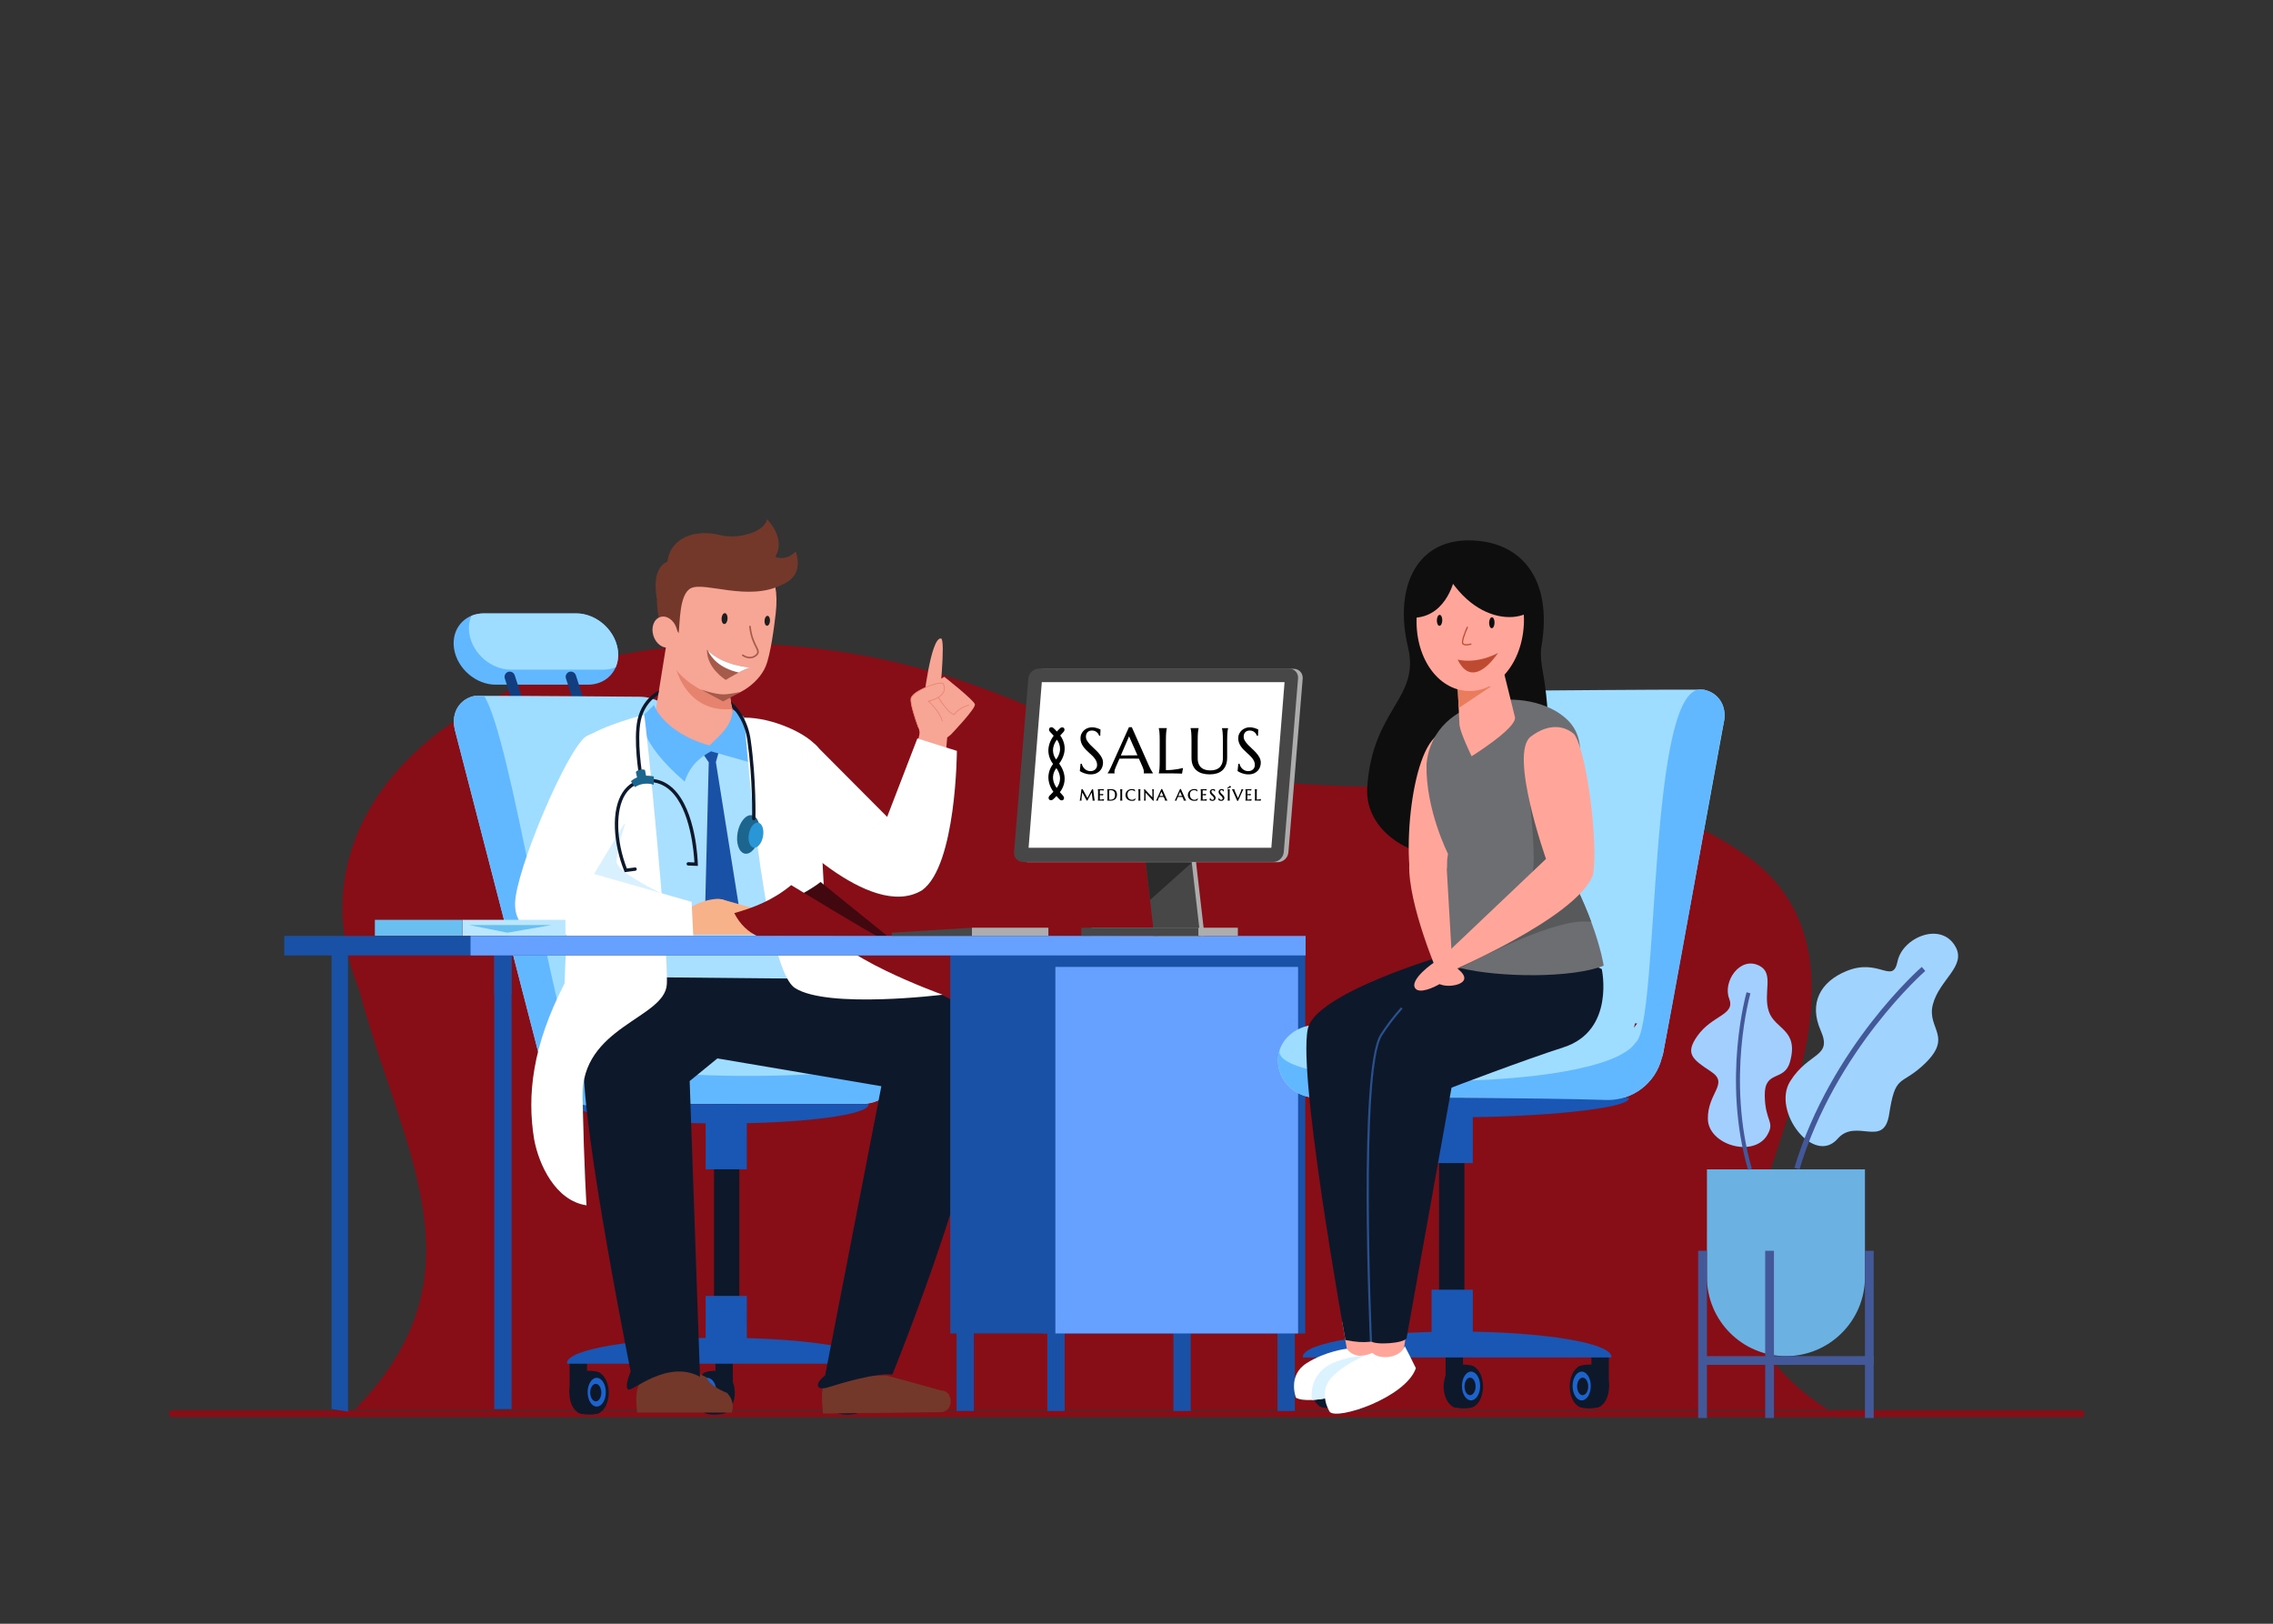 <?xml version="1.0" encoding="utf-8"?>
<!-- Generator: Adobe Illustrator 24.1.2, SVG Export Plug-In . SVG Version: 6.00 Build 0)  -->
<svg version="1.1" xmlns="http://www.w3.org/2000/svg" xmlns:xlink="http://www.w3.org/1999/xlink" x="0px" y="0px"
	 viewBox="0 0 3500 2500" style="enable-background:new 0 0 3500 2500;" xml:space="preserve">
<rect x="0" y="0" width="3500" height="2500" fill="#333333" stroke="none"/>
<style type="text/css">
	.st0{fill:#870E17;}
	.st1{fill:#6BB2E3;}
	.st2{fill:#425899;}
	.st3{fill:#A3CFFF;}
	.st4{fill:#A1D3FF;}
	.st5{fill:#61B8FF;}
	.st6{fill:#123E80;}
	.st7{fill:#9EDDFF;}
	.st8{fill:#0D192B;}
	.st9{fill:#1E62CC;}
	.st10{fill:#1A56B3;}
	.st11{fill:#4A82DB;}
	.st12{fill:#AAE0FF;}
	.st13{fill:#F7A594;}
	.st14{fill:#E6836F;}
	.st15{fill:#73382A;}
	.st16{fill:#A65B4A;}
	.st17{fill:#FFFFFF;}
	.st18{fill:#1E1E1E;}
	.st19{fill:#1951A6;}
	.st20{fill:#D9F1FF;}
	.st21{fill:#F7B28A;}
	.st22{clip-path:url(#SVGID_2_);}
	.st23{fill:#1B658F;}
	.st24{fill:#2997D6;}
	.st25{fill:#42080F;}
	.st26{fill:#BAE7FF;}
	.st27{fill:#69BFF0;}
	.st28{fill:#66A1FF;}
	.st29{fill:#ADADAD;}
	.st30{fill:#474747;}
	.st31{fill:#2B2B2B;}
	.st32{fill:#0E0E0E;}
	.st33{fill:#FFA599;}
	.st34{fill:#DBF2FF;}
	.st35{fill:#2A518C;}
	.st36{fill:#6D6E71;}
	.st37{fill:#58595B;}
	.st38{fill:#E87C5D;}
	.st39{fill:#BD4A31;}
</style>
<g id="room">
	<path class="st0" d="M546.65,2170c204.7-210.47,71.78-397.07,6.17-646.65c-160.79-397.5,465.27-718.37,1091.38-407.81
		c388.4,192.65,751.04-2.35,1042.36,200.09c231.67,160.99,0.97,500.71-4.03,653.8C2678.57,2090.11,2814,2170,2814,2170H546.65z"/>
	<path id="shadow" class="st0" d="M3204.71,2181.83H265.29c-2.88,0-5.22-2.34-5.22-5.22l0,0c0-2.88,2.34-5.22,5.22-5.22h2939.42
		c2.88,0,5.22,2.34,5.22,5.22l0,0C3209.93,2179.5,3207.59,2181.83,3204.71,2181.83z"/>
	<g id="plant_2_">
		<g>
			<g>
				<path class="st1" d="M2750.02,2087.94L2750.02,2087.94c67.19,0,121.66-54.47,121.66-121.66v-165.85h-243.32v165.85
					C2628.36,2033.48,2682.83,2087.94,2750.02,2087.94z"/>
				
					<rect x="2871.68" y="1925.77" transform="matrix(-1 -1.224647e-16 1.224647e-16 -1 5756.846 4108.975)" class="st2" width="13.48" height="257.43"/>
				
					<rect x="2614.88" y="1925.77" transform="matrix(-1 -1.224647e-16 1.224647e-16 -1 5243.243 4108.975)" class="st2" width="13.48" height="257.43"/>
				
					<rect x="2718.07" y="1925.77" transform="matrix(-1 -1.224647e-16 1.224647e-16 -1 5449.617 4108.975)" class="st2" width="13.48" height="257.43"/>
			</g>
			
				<rect x="2749.71" y="1965.97" transform="matrix(-1.836970e-16 1 -1 -1.836970e-16 4851.139 -661.765)" class="st2" width="13.48" height="257.43"/>
		</g>
		<g>
			<path class="st3" d="M2709.55,1487.14c22.73,12.1,4.77,41.82,14.08,69.99c9.31,28.18,46.71,27.49,32.58,77.91
				c-8.7,31.05-39.52,11.59-38.82,51.96c0.71,40.37,15.99,39.38,4.13,60.14c-20.68,36.18-91.18,15.94-91.73-24.46
				c-0.56-40.4,33.26-54.15,4.69-72.94c-28.57-18.79-40-27.34-21.2-54.21c23.28-33.26,59.37-32.25,49.27-58.21
				C2652.46,1511.37,2679.48,1471.14,2709.55,1487.14z"/>
			<path class="st2" d="M2697.54,1799.52l-5.92,1.7c-40.23-140.2-2.56-272.21-2.18-273.52l5.91,1.73
				C2694.97,1530.73,2657.82,1661.1,2697.54,1799.52z"/>
		</g>
		<g>
			<path class="st4" d="M3011.2,1457.72c16.77,30.11-25,50.49-34.99,88.93c-9.99,38.44,34.78,49.49-17.71,95.93
				c-32.33,28.6-40.27,12.19-49.53,72.88c-8.15,53.43-50.94,5.23-79.35,37.82c-36.66,42.05-101.8-42.63-73.09-88.47
				c28.71-45.83,65.51-36.3,47.02-78.17c-18.49-41.88-0.79-75.08,39.87-91.64c50.32-20.5,71,21.56,78.5-14.97
				C2929.42,1443.51,2989.02,1417.9,3011.2,1457.72z"/>
			<path class="st2" d="M2770.89,1800.26c55.87-184.6,192.28-304.12,193.65-305.3l-5.39-6.24c-1.39,1.2-139.59,122.29-196.15,309.15
				L2770.89,1800.26z"/>
		</g>
	</g>
</g>
<g id="characters">
	<g id="doctor">
		<g>
			<path class="st5" d="M699.25,999.27c2.5,15.15,10.92,28.89,22.48,38.8c11.56,9.91,26.31,16.08,41.46,16.08h142.15
				c20.03,0,35.78-10.76,42.71-26.79c3.55-8.22,4.79-17.81,3.1-28.08c-2.5-15.15-10.92-28.89-22.44-38.8
				c-11.6-9.91-26.31-16.08-41.46-16.08H745.11c-7.01,0-13.5,1.33-19.26,3.71C706.67,956.08,695.43,975.99,699.25,999.27z"/>
			<path class="st6" d="M898.15,1109.32L898.15,1109.32c5.44,0,9.31-5.31,7.64-10.49l-19.09-59.24c-1.07-3.32-4.15-5.56-7.64-5.56
				l0,0c-5.44,0-9.31,5.31-7.64,10.49l19.09,59.24C891.58,1107.07,894.67,1109.32,898.15,1109.32z"/>
			<path class="st6" d="M804.02,1109.32L804.02,1109.32c5.44,0,9.31-5.31,7.64-10.49l-19.09-59.24c-1.07-3.32-4.15-5.56-7.64-5.56
				l0,0c-5.44,0-9.31,5.31-7.64,10.49l19.09,59.24C797.45,1107.07,800.54,1109.32,804.02,1109.32z"/>
			<path class="st7" d="M722.79,976.11c2.5,15.15,10.92,28.89,22.48,38.84c11.56,9.91,26.31,16.08,41.46,16.08h142.15
				c6.97,0,13.42-1.29,19.18-3.67c3.55-8.22,4.79-17.81,3.1-28.08c-2.5-15.15-10.92-28.89-22.44-38.8
				c-11.6-9.91-26.31-16.08-41.46-16.08H745.11c-7.01,0-13.5,1.33-19.26,3.71C722.34,956.32,721.09,965.87,722.79,976.11z"/>
		</g>
		<g>
			<g>
				<g>
					<g>
						<rect x="1302.52" y="2094.68" class="st8" width="26.79" height="49.86"/>
						<rect x="1101.62" y="2094.68" class="st8" width="26.79" height="49.86"/>
						<rect x="877.07" y="2094.68" class="st8" width="26.79" height="49.86"/>
						<g>
							<g>
								<ellipse class="st8" cx="897.12" cy="2144.38" rx="20.43" ry="32.3"/>
								<ellipse class="st8" cx="916.92" cy="2144.38" rx="20.43" ry="32.3"/>
								<path class="st8" d="M924.79,2174.07c-8.5,6.63-32.26,3.63-35.58,0.2l-0.15-59.59c6.38-5.58,28.87-5.39,35.72-0.31
									L924.79,2174.07z"/>
								<ellipse class="st9" cx="918.84" cy="2143.5" rx="14" ry="22.14"/>
							</g>
							<ellipse class="st8" cx="917.36" cy="2144.14" rx="8.53" ry="13.49"/>
						</g>
						<g>
							<g>
								<ellipse class="st8" cx="1110.97" cy="2144.38" rx="20.43" ry="32.3"/>
								<ellipse class="st8" cx="1091.18" cy="2144.38" rx="20.43" ry="32.3"/>
								<path class="st8" d="M1083.3,2174.07c8.5,6.63,32.26,3.63,35.58,0.2l0.15-59.59c-6.38-5.58-28.87-5.39-35.72-0.31
									L1083.3,2174.07z"/>
								<ellipse class="st9" cx="1089.25" cy="2143.5" rx="14" ry="22.14"/>
							</g>
							<ellipse class="st8" cx="1090.73" cy="2144.14" rx="8.53" ry="13.49"/>
						</g>
						<g>
							<g>
								<ellipse class="st8" cx="1315.03" cy="2144.38" rx="20.43" ry="32.3"/>
								<ellipse class="st8" cx="1295.23" cy="2144.38" rx="20.43" ry="32.3"/>
								<path class="st8" d="M1287.35,2174.07c8.5,6.63,32.26,3.63,35.58,0.2l0.15-59.59c-6.38-5.58-28.87-5.39-35.72-0.31
									L1287.35,2174.07z"/>
								<ellipse class="st9" cx="1293.3" cy="2143.5" rx="14" ry="22.14"/>
							</g>
							<ellipse class="st8" cx="1294.78" cy="2144.14" rx="8.53" ry="13.49"/>
						</g>
						<rect x="1099.45" y="1679.68" class="st8" width="39.02" height="406.4"/>
						<path class="st10" d="M1347.89,2099.59c0.05-0.34,0.31-0.66,0.31-1c0-21.51-106.37-38.95-237.58-38.95
							c-131.21,0-237.58,17.44-237.58,38.95c0,0.34,0.26,0.66,0.31,1H1347.89z"/>
						
							<rect x="1086.54" y="1722.95" transform="matrix(-1 -1.224647e-16 1.224647e-16 -1 2236.513 3523.264)" class="st10" width="63.43" height="77.36"/>
						
							<rect x="1086.54" y="1995.23" transform="matrix(-1 -1.224647e-16 1.224647e-16 -1 2236.513 4067.823)" class="st10" width="63.43" height="77.36"/>
					</g>
					<g>
						<path class="st11" d="M999.77,1072.74v0.08c-0.84-0.08-1.68-0.08-2.52-0.08H999.77z"/>
						<g>
							<path class="st7" d="M698.82,1111.14c0,3.86,0.46,7.84,1.43,11.95l131.48,508.19c0.59,2.47,1.3,4.9,2.22,7.29
								c9.73,38.73,45.02,65.65,85.05,64.56l137.45-3.56h270.88c16.39,0,31.15-6.41,41.84-16.77c10.73-10.35,17.4-24.65,17.4-40.45
								c0-5.62-0.88-10.98-2.56-16.01c-7.59-23.18-31.4-39.03-58.27-39.03c0,0-121.82,3.31-157.32-30.81
								c-35.55-34.16-115.63-431.1-115.63-431.1c-6.79-28.21-35.34-51.27-64.56-52.57c-0.88-0.08-1.76-0.08-2.6-0.08
								c0,0-183.9-1.63-240.28-1.38c-4.28,0-7.84,0.04-10.52,0.08c-2.47,0.04-4.02,0.08-4.57,0.12c-0.13,0.04-0.17,0.04-0.17,0.04
								C711.06,1075.81,698.82,1091.32,698.82,1111.14z M871.76,1585.17h3.44l1.55,6.75l-2.18-2.93L871.76,1585.17z"/>
						</g>
					</g>
					<path class="st10" d="M884.68,1699.75c-0.05,0.25-0.29,0.5-0.29,0.75c0,16.17,101.42,29.28,226.52,29.28
						c125.11,0,226.52-13.11,226.52-29.28c0-0.25-0.24-0.5-0.29-0.75H884.68z"/>
				</g>
			</g>
			<path class="st5" d="M698.82,1111.14c0,3.86,0.46,7.84,1.43,11.95l131.48,508.19c0.59,2.47,1.3,4.9,2.22,7.29
				c9.73,38.73,45.02,65.65,85.05,64.56l137.45-3.56h270.88c16.39,0,31.15-6.41,41.84-16.77c10.73-10.35,17.4-24.65,17.4-40.45
				c0-5.62-0.88-10.98-2.56-16.01c-15.51,40.35-468.27,43.19-499.75-9.06c-30.77-26.7-96.61-481.48-138.91-545.91
				c-4.28,0-7.84,0.04-10.52,0.08c-2.47,0.04-4.02,0.08-4.57,0.12c-0.13,0.04-0.17,0.04-0.17,0.04
				C711.06,1075.81,698.82,1091.32,698.82,1111.14z"/>
		</g>
		<g>
			<path class="st12" d="M927.39,1136.47c41.82-31.16,185.34-55.36,277.19-12.3c14.59,13.82,35.59,63.99,48.71,111.14l36.29,393.58
				H979.06L927.39,1136.47z"/>
			<path class="st13" d="M1093.89,1154.73c-49.37,7.18-80.07-27.27-87.29-41.68l19.87-123.35l40.17,17.93
				c16.42,1.36,32.83,5.29,46.94,10.87l12.74,65.78l2.81,14.27C1135.54,1112.59,1143.26,1147.54,1093.89,1154.73z"/>
			<path class="st14" d="M1039.32,1021.03c1.61,15.26,21.69,77.11,88.35,70.68l-12.37-64.34L1039.32,1021.03z"/>
			<g>
				<g>
					<g>
						<path class="st13" d="M1194.5,943.96c-2.28,20.05-7.84,63.86-15.57,82.19c-11.76,27.9-48.15,50.49-71.91,46.65
							c-26.8-6.52-58.95-27.06-72.14-50.83c-6.17-16.67-16.21-54.56-16.53-84.7c-0.67-62.86,53.72-98.28,105.51-92.41
							C1175.64,850.73,1201.62,881.46,1194.5,943.96z"/>
						<path class="st15" d="M1022.3,979.96c-4.03-21.99,12.41-24.6,22.64-5.05c2.23-14.75,0.57-60.84,19.25-69.42
							c21.24-10.11,88.38,20.9,139.29-5.03c0,0-6.58-70.73-110.49-66.51C970.74,852.71,1022.3,979.96,1022.3,979.96z"/>
						
							<ellipse transform="matrix(0.955 -0.298 0.298 0.955 -243.296 348.716)" class="st13" cx="1023.34" cy="973.2" rx="18.75" ry="24.29"/>
					</g>
					<g>
						<path class="st16" d="M1155.35,1027.7c-3.98,0.73-10.99,4.05-17.92,7.72c-10.05,5.33-19.91,11.41-19.91,11.41
							s-29.75-17.99-28.93-46.86c0.4,0.44,0.81,0.87,1.23,1.3C1112.93,1025.09,1155.35,1027.7,1155.35,1027.7z"/>
						<path class="st17" d="M1155.35,1027.7c-3.98,0.73-10.99,4.05-17.92,7.72c-30.16-6.91-42.56-23.12-47.61-34.15
							C1112.93,1025.09,1155.35,1027.7,1155.35,1027.7z"/>
						<path class="st16" d="M1153.76,1013.71c-6.04-0.37-10.76-3.88-10.83-3.93c-0.54-0.41-0.65-1.18-0.24-1.72
							c0.41-0.54,1.18-0.65,1.72-0.24c0.4,0.3,9.84,7.28,18.4,0.67c4.7-3.63,3.48-6.06,0.2-12.55c-3.1-6.15-7.8-15.45-9.42-31.26
							c-0.07-0.68,0.42-1.28,1.1-1.35c0.67-0.07,1.28,0.42,1.35,1.1c1.58,15.36,6.15,24.41,9.17,30.4c3.38,6.69,5.41,10.73-0.9,15.6
							C1160.77,1013.18,1157.06,1013.91,1153.76,1013.71z"/>
						<g>
							
								<ellipse transform="matrix(0.061 -0.998 0.998 0.061 96.757 2008.408)" class="st18" cx="1116.34" cy="952.75" rx="8.39" ry="4.62"/>
							<path class="st18" d="M1185.64,956.07c-0.26,4.21-2.35,7.52-4.68,7.37c-2.32-0.14-3.99-3.68-3.73-7.89s2.35-7.52,4.67-7.37
								C1184.23,948.32,1185.9,951.85,1185.64,956.07z"/>
						</g>
					</g>
				</g>
				<path class="st15" d="M1190.32,903.76c0,0,50.98-4.97,35.05-54.71c-15.79,16.06-31.85,8.21-31.85,8.21s18.73-23.47-12.24-57.83
					c-4.94,21.43-47.47,30.86-71.81,24.54c-38.55-10-77.57,3.8-81.71,41c0,0-25.23,6.15-16.44,56.29
					c38.95-1.37,56.19-36.88,84.92-42.03C1124.97,874.1,1149.41,909.55,1190.32,903.76z"/>
				<path class="st16" d="M1141.09,1065.05c0,0-18.19,4.27-28.19,4.03c-13.2-0.31-34.07-7.62-34.07-7.62l34.65,18.53
					L1141.09,1065.05z"/>
			</g>
			<polygon class="st19" points="1107.23,1155.79 1102.33,1173.46 1137.31,1392.64 1118.84,1428.25 1085.91,1392.91 
				1091.35,1173.73 1083.41,1162.03 1092.69,1148.74 			"/>
			<path class="st5" d="M1128.19,1092.07c-0.68,26.03-21,40.81-35.57,55.64c-43.21-11.28-75.98-37.75-85.56-62.27l-20.38,20.24
				c3.63,31.65,28.99,64.36,67.55,97.73c5.88-16.98,14.91-32.59,40.6-46.63l57.82,16.46c3.27-22.49,5.82-43.45-7.32-69.88
				L1128.19,1092.07z"/>
		</g>
		<path class="st15" d="M1448.41,2174.18c20.64,0,20.64-33.56,0-33.56c0,0-82.13-22.92-84.52-22.92c-2.39,0-90.1,2.46-90.1,2.46
			c-11.58,16.07-7.72,38.75-6.5,56.21L1448.41,2174.18z"/>
		<path class="st15" d="M981.03,2174.83c-1.52-17.38-3.99-35.9,8.01-51.7c20.45-7.52,59.12-24.9,98.95-2.43c0,0,0.77,11.23,31.66,24
			c7.68,8.72,10.78,17.5,7.27,30.13H981.03z"/>
		<path class="st8" d="M1270.49,2117.69l86.63-445.31l-255.73-43.35l0-122.1c0,0,199.57,0.14,196.79,0.14
			c-8.77,0,187.62-13.57,215.13,93.05c27.51,106.62-139.24,516.26-139.24,516.26c-23.82-3.27-78.68,13.25-99.14,19.67
			C1257.45,2141.54,1252.65,2131.59,1270.49,2117.69z"/>
		<path class="st8" d="M1254.72,1507.07l-192.75,157.37l15.9,455.37c-50.85-28.05-106.56,25.43-110.84,19.28
			c0,0-6.16-2.95,4.07-27.32c-19.5-98.03-90.58-465.47-68.45-506.33c25.57-47.2,68.46-101.14,68.46-101.14L1254.72,1507.07z"/>
		<path class="st17" d="M991.94,1100.56c2.95,11.8,37.8,361.69,34.85,414.8c-2.95,53.11-132.33,64.78-129.81,174.07
			c2.67,116.08,6.18,166.37,6.18,166.37c-47.95-7.02-73.68-63.15-80.7-101.75c-11.01-67.01-3.13-143.19,46.78-239.75
			c0,0,13.33-365.33,29.94-377.16C928.82,1116.05,991.94,1100.56,991.94,1100.56z"/>
		<path class="st20" d="M965.96,1257.71c0,0-16.6,48.46-16.6,68.54c0,20.08,97.19,62.27,97.19,62.27H887.78v-75.13L965.96,1257.71z"
			/>
		<g>
			<path class="st21" d="M1054.12,1403.56c0,0,19.05-17.21,49.25-19.6s56.69,55.08,56.69,55.08h-104.51L1054.12,1403.56z"/>
			<path class="st21" d="M1111.39,1384.67c0,0,47.53,13.44,54.16,15.2c3.1,12.54-29.61,7.13-44.74,1.55
				C1104.14,1395.29,1111.39,1384.67,1111.39,1384.67z"/>
		</g>
		<path class="st17" d="M902.91,1133.49c-29.03,18-109.02,206.62-109.78,257.38c-0.34,22.39,9.05,44.57,51.57,47.3
			c23.48,1.51,222.79,3.22,222.79,3.22l-2.54-52.87l-150.23-42.88l45.89-76.15C1015.49,1241.24,968.49,1098.46,902.91,1133.49z"/>
		<g>
			<g>
				<path class="st13" d="M1418.87,1132.66c0,0-18.4-45.02-16.14-57.29c2.26-12.27,47.51-28.12,49.75-22.68
					c2.24,5.45,6.94,18.88-22.68,26.96C1449.65,1097.95,1471.93,1134.4,1418.87,1132.66z"/>
				<g>
					<path class="st13" d="M1416.48,1134.7c0,0-3.76-40.6,2.83-56.94c8.77-21.76,34.68-35.75,34.68-35.75s45.82,35.96,47.22,42.46
						c1.4,6.5-36.77,46.32-36.77,46.32S1436,1157.81,1416.48,1134.7z"/>
					<path class="st13" d="M1421.91,1081.44c0,0,11.2-101.3,27.17-98.36c7.36,1.36-3,98.09-3,98.09L1421.91,1081.44z"/>
					<path class="st14" d="M1413.73,1119.89c0.1,0.03,0.22,0.03,0.33-0.01c0.28-0.1,0.43-0.41,0.33-0.69
						c-4.72-13.25-12.44-36.54-11.12-43.71c1.74-9.46,31.38-21.9,44.16-23.23c3.81-0.4,4.45,0.4,4.55,0.66
						c1.48,3.59,2.68,7.89,0.41,12.51c-2.84,5.76-10.48,10.38-22.73,13.72l-0.95,0.26l0.72,0.66c8.24,7.59,18.09,19.54,21.02,30.29
						c0.08,0.29,0.38,0.46,0.67,0.38c0.29-0.08,0.46-0.38,0.38-0.67c-2.9-10.66-12.42-22.43-20.62-30.14
						c12.01-3.41,19.57-8.13,22.48-14.03c2.8-5.68,0.57-11.09-0.37-13.4c-0.51-1.24-2.36-1.67-5.67-1.33
						c-12.96,1.35-43.23,13.89-45.12,24.11c-1.37,7.42,6.41,30.93,11.17,44.28C1413.43,1119.72,1413.56,1119.85,1413.73,1119.89z"/>
					<path class="st14" d="M1468.81,1100.66c0.15,0.04,0.31,0.08,0.46,0.12l0.37,0.09l0.2-0.33c6.5-10.26,22.02-14.4,22.18-14.44
						c0.29-0.08,0.47-0.37,0.39-0.66c-0.07-0.29-0.37-0.47-0.66-0.39c-0.65,0.17-15.76,4.2-22.61,14.58c-0.02,0-0.03-0.01-0.05-0.01
						c-9.74-2.8-23.42-25.83-23.56-26.07c-0.15-0.26-0.48-0.34-0.74-0.19s-0.34,0.49-0.19,0.74
						C1445.18,1075.08,1458.65,1097.73,1468.81,1100.66z"/>
				</g>
			</g>
			<polygon class="st13" points="1418.24,1121.68 1401.66,1184.92 1452.8,1201.33 1459.06,1129.12 			"/>
		</g>
		<path class="st17" d="M1261.49,1152.66l104.57,105.05l46.52-120.79l60.86,19.16c0,0-0.74,176.52-53.55,214.54
			c-80.87,49.4-219.44-101.34-219.44-101.34C1146.25,1193.48,1229.07,1108.69,1261.49,1152.66z"/>
		<path class="st17" d="M1145.96,1104.92c0,0,27.94,383.78,78.09,416.23c50.16,32.45,227.4,10.35,227.4,10.35
			s-176.84-63.36-179.79-110.56c-2.95-47.21-14.37-272.21-14.37-272.21C1240.88,1128.58,1188.76,1104.7,1145.96,1104.92z"/>
		<g>
			<defs>
				<path id="SVGID_1_" d="M1128.2,1092.84l11.32,101.5c0,0-51.37,96.26-17.5,121.37c33.86,25.11,65.06-1.9,74.19-64.68
					s-24.73-178.45-54.79-200.9c-30.06-22.45-139.26-20.55-149.91-7.61c-10.65,12.94-117.24,251.35-75.25,300.23
					c41.99,48.88,177.36,4.39,177.36,4.39l-21.94-141.64l-59.54-41.99c0,0-3.5-77.04-3.09-75.82c0.41,1.22,8.3-37.75,8.3-37.75
					c37.4-10.81,65.71-12.16,102.61,2.75L1128.2,1092.84z"/>
			</defs>
			<clipPath id="SVGID_2_">
				<use xlink:href="#SVGID_1_"  style="overflow:visible;"/>
			</clipPath>
			<g class="st22">
				
					<ellipse transform="matrix(0.181 -0.983 0.983 0.181 -319.447 2186.146)" class="st23" cx="1153.55" cy="1284.97" rx="30.04" ry="16.93"/>
				
					<ellipse transform="matrix(0.181 -0.983 0.983 0.181 -310.99 2198.358)" class="st24" cx="1165.11" cy="1286" rx="19.57" ry="11.03"/>
				<path class="st8" d="M1160.64,1262.97c1.39,0,2.54-1.11,2.58-2.51c0.02-0.59,1.46-59.55-7.29-121.28
					c-8.11-57.15-55.7-84.82-96.5-86.34c-39.55-1.48-70.05,20.14-77.69,55.05c-6.87,31.43,2.03,85.04,2.41,87.31
					c0.24,1.4,1.56,2.36,2.97,2.11c1.4-0.24,2.35-1.57,2.11-2.97c-0.09-0.55-9.12-54.9-2.46-85.35c7.08-32.36,35.55-52.37,72.45-51
					c38.72,1.44,83.9,27.69,91.59,81.91c8.69,61.29,7.26,119.84,7.25,120.42c-0.04,1.42,1.09,2.61,2.51,2.65
					C1160.6,1262.97,1160.62,1262.97,1160.64,1262.97z"/>
				<path class="st8" d="M961.9,1342.8l16.37-2.1c1.41-0.18,2.41-1.47,2.23-2.89c-0.18-1.41-1.48-2.41-2.89-2.23l-12.39,1.59
					c-16.82-43.55-17.79-90.33-2.23-114.32c7.67-11.83,18.99-18.15,33.65-18.76c13.74-0.59,25.84,3.96,36,13.49
					c30.92,29,35.9,95.9,36.62,110.26l-9.38-0.36c-1.39-0.1-2.62,1.05-2.67,2.48c-0.05,1.42,1.05,2.62,2.48,2.67l14.9,0.57
					l-0.06-2.74c-0.07-3.36-2.21-82.73-38.35-116.64c-11.21-10.52-24.58-15.53-39.75-14.88c-16.42,0.69-29.12,7.79-37.76,21.11
					c-8.65,13.34-12.73,32.56-11.81,55.57c0.84,21.05,5.93,44.25,14.3,65.33L961.9,1342.8z"/>
				<path class="st23" d="M1006.72,1195.53l-0.14,12.72c0,0-14.44-5.72-28.86,3.62c-3.69-5.1-6.29-8.94-6.29-8.94
					S982.96,1190.44,1006.72,1195.53z"/>
				<path class="st23" d="M995.9,1200.01l-2.78-14.48c-4.03-2.2-12.67,0.14-13.99,3.28l3.2,14.09L995.9,1200.01z"/>
			</g>
		</g>
		<path class="st25" d="M1202.92,1388.85c16.8-1.71,52.12-23.66,60.55-30.92l102.59,82.96h-158.95L1202.92,1388.85z"/>
		<path class="st0" d="M1351.06,1441.14c-4.31,0-132.77-78.37-132.77-78.37c-28.24,23.35-57.78,34.71-87.65,43.1
			c8.73,17.34,21.51,29.02,35.76,35.52L1351.06,1441.14z"/>
		<g>
			
				<rect x="712.15" y="1416.2" transform="matrix(-1 -1.224647e-16 1.224647e-16 -1 1582.796 2857.038)" class="st26" width="158.5" height="24.63"/>
			
				<rect x="577.21" y="1416.2" transform="matrix(-1 -1.224647e-16 1.224647e-16 -1 1289.36 2857.038)" class="st27" width="134.94" height="24.63"/>
			<polygon class="st27" points="849.23,1424.24 722.32,1424.24 781.22,1436.02 			"/>
		</g>
	</g>
	<g id="table">
		<g>
			<rect x="761.07" y="1471.06" class="st19" width="26.63" height="698.42"/>
			<rect x="761.07" y="1471.34" class="st19" width="26.63" height="59.96"/>
			
				<rect x="1967.12" y="2051.14" transform="matrix(-1 -1.224647e-16 1.224647e-16 -1 3960.883 4223.533)" class="st19" width="26.64" height="121.26"/>
			
				<rect x="1806.82" y="2051.14" transform="matrix(-1 -1.224647e-16 1.224647e-16 -1 3640.282 4223.533)" class="st19" width="26.64" height="121.26"/>
			<polygon class="st19" points="535.86,1463.59 535.86,2173.39 510.53,2169.37 510.53,1463.59 			"/>
			
				<rect x="1472.92" y="2051.14" transform="matrix(-1 -1.224647e-16 1.224647e-16 -1 2972.472 4223.533)" class="st19" width="26.64" height="121.26"/>
			
				<rect x="1612.76" y="2051.14" transform="matrix(-1 -1.224647e-16 1.224647e-16 -1 3252.154 4223.533)" class="st19" width="26.64" height="121.26"/>
			<g>
				
					<rect x="437.7" y="1441" transform="matrix(-1 -1.224647e-16 1.224647e-16 -1 2161.281 2912)" class="st19" width="1285.87" height="30.01"/>
				<g>
					<rect x="1463.19" y="1468.43" class="st19" width="164.59" height="584.62"/>
					<g>
						<rect x="1604.93" y="1468.43" class="st19" width="404.89" height="584.62"/>
						<rect x="1625.08" y="1488.72" class="st28" width="373.74" height="564.34"/>
					</g>
				</g>
				
					<rect x="724.53" y="1441" transform="matrix(-1 -1.224647e-16 1.224647e-16 -1 2734.941 2912)" class="st28" width="1285.87" height="30.01"/>
			</g>
		</g>
		<g>
			<g>
				<polygon class="st29" points="1783.84,1441 1854.78,1441 1840.8,1319.69 1769.85,1319.69 				"/>
				<polygon class="st30" points="1763.2,1319.69 1763.25,1320.18 1770.81,1385.71 1777.18,1440.99 1848.13,1440.99 
					1835.13,1328.21 1835.09,1327.87 1834.15,1319.69 				"/>
				
					<rect x="1680.72" y="1428.34" transform="matrix(-1 -1.224647e-16 1.224647e-16 -1 3586.795 2869.111)" class="st29" width="225.35" height="12.42"/>
				<rect x="1664.98" y="1428.34" class="st30" width="180.34" height="12.42"/>
				<polygon class="st31" points="1763.25,1320.18 1770.81,1385.71 1835.13,1328.21 1835.46,1327.92 1835.09,1327.87 				"/>
				<g>
					<g>
						<path class="st29" d="M1582.52,1327.49h384.96c8.39,0,15.74-6.8,16.43-15.18l21.99-267.39c0.69-8.39-5.55-15.18-13.93-15.18
							H1607c-8.39,0-15.74,6.8-16.43,15.18l-21.99,267.39C1567.89,1320.69,1574.13,1327.49,1582.52,1327.49z"/>
					</g>
					<g>
						<path class="st30" d="M1575.38,1327.15h384.96c8.39,0,15.74-6.8,16.43-15.18l21.99-267.39c0.69-8.39-5.55-15.18-13.93-15.18
							h-384.96c-8.39,0-15.74,6.8-16.43,15.18l-21.99,267.39C1560.76,1320.36,1567,1327.15,1575.38,1327.15z"/>
					</g>
					<polygon class="st17" points="1583.84,1305.28 1957.62,1305.28 1977.98,1050.25 1604.2,1050.25 					"/>
				</g>
			</g>
			<g>
				<rect x="1496.5" y="1428.34" class="st29" width="117.83" height="12.43"/>
				<polygon class="st30" points="1373.24,1435.99 1373.24,1440.77 1496.5,1440.77 1496.5,1428.34 				"/>
			</g>
		</g>
		<g>
			<g>
				<g>
					<path d="M1631.71,1176.79L1631.71,1176.79c-0.26-0.38-0.53-0.74-0.78-1.09c0.1-0.13,0.2-0.27,0.31-0.41
						c3.42-4.7,5.71-9.39,7.02-14.33c1.18-4.45,1.43-8.92,0.74-13.3c-0.84-5.38-2.99-10.51-6.41-15.25l0.81-0.9
						c1.47-1.62,2.95-3.25,4.43-4.87c0.79-0.87,1.23-1.85,1.29-2.91c0.07-1.15-0.29-2.17-1-2.89c-0.69-0.69-1.66-1.03-2.72-0.96
						c-1.19,0.07-2.23,0.52-3.01,1.28c-1.19,1.16-2.41,2.37-3.61,3.64c-0.47,0.5-0.93,1.02-1.37,1.54c-1.9-2.18-3.63-3.94-5.4-5.47
						c-0.83-0.72-1.79-1.12-2.86-1.2c-1.04-0.08-1.96,0.2-2.65,0.81c-0.69,0.6-1.1,1.47-1.17,2.5c-0.09,1.35,0.37,2.58,1.39,3.65
						c1.15,1.22,2.3,2.44,3.45,3.66c0.77,0.82,1.54,1.64,2.32,2.46c-0.69,0.97-1.39,1.97-2.04,3.01c-2.54,4.03-4.26,8.05-5.26,12.28
						c-0.86,3.66-1.1,7.35-0.7,10.97c0.5,4.61,1.99,9.1,4.43,13.34c0.79,1.38,1.66,2.69,2.58,3.91c-0.77,1.02-1.49,2.09-2.16,3.2
						c-2.53,4.18-4.13,8.64-4.73,13.24c-0.48,3.61-0.32,7.31,0.46,10.98c0.9,4.25,2.53,8.3,4.98,12.39
						c0.63,1.05,1.31,2.07,1.97,3.05c-0.8,0.81-1.6,1.62-2.4,2.43c-1.17,1.19-2.34,2.38-3.51,3.56c-1.04,1.05-1.53,2.27-1.47,3.62
						c0.05,1.03,0.43,1.91,1.11,2.52c0.68,0.62,1.59,0.92,2.63,0.87c1.07-0.05,2.04-0.44,2.88-1.14c1.8-1.49,3.57-3.21,5.52-5.35
						c0.43,0.53,0.87,1.06,1.33,1.57c1.17,1.3,2.37,2.53,3.53,3.72c0.76,0.78,1.79,1.25,2.98,1.35c0.12,0.01,0.24,0.02,0.35,0.02
						c0.92,0,1.76-0.32,2.39-0.92c0.73-0.7,1.11-1.72,1.07-2.86c-0.04-1.06-0.45-2.05-1.23-2.94c-1.45-1.66-2.89-3.32-4.33-4.98
						l-0.78-0.9c3.52-4.66,5.8-9.74,6.76-15.1c0.78-4.36,0.63-8.84-0.44-13.31C1637.21,1186.3,1635.02,1181.56,1631.71,1176.79z
						 M1629.35,1164.42c-0.84,1.65-1.84,3.27-3.03,4.9c-2.19-2.81-3.68-6-4.43-9.49c-1.13-5.27-0.36-10.49,2.37-15.94
						c0.81-1.61,1.8-3.23,2.95-4.82c0.06-0.09,0.13-0.17,0.19-0.26c1.48,1.94,2.66,4.08,3.51,6.39c0.99,2.69,1.44,5.43,1.38,8.39
						C1632.2,1157.12,1631.21,1160.76,1629.35,1164.42z M1626.66,1182.64c1.16,1.66,2.12,3.3,2.92,4.97
						c1.78,3.69,2.68,7.36,2.69,10.88c-0.01,2.97-0.52,5.7-1.57,8.37c-0.9,2.28-2.12,4.4-3.65,6.31c-0.06-0.09-0.12-0.18-0.18-0.26
						c-1.11-1.61-2.07-3.26-2.84-4.89c-2.61-5.51-3.27-10.74-2.01-15.99C1622.85,1188.55,1624.41,1185.4,1626.66,1182.64z"/>
				</g>
			</g>
			<g>
				<path d="M1691.54,1159.29c-1.95-2.21-4.1-4.37-6.38-6.42c-2.25-2.03-4.38-4.09-6.32-6.13c-1.93-2.02-3.55-4.1-4.83-6.16
					c-1.25-2.03-1.89-4.18-1.89-6.41c0-1.39,0.2-2.68,0.6-3.82c0.4-1.13,0.99-2.12,1.77-2.94c0.77-0.82,1.76-1.47,2.91-1.93
					c1.17-0.46,2.53-0.69,4.04-0.69c1.7,0,3.2,0.26,4.44,0.79c1.25,0.53,2.33,1.19,3.21,1.98c0.88,0.79,1.6,1.64,2.14,2.53
					c0.54,0.9,0.94,1.72,1.19,2.43l0.09,0.26h1.7l0.36-9.62l-0.24-0.1c-0.51-0.22-1.17-0.51-1.97-0.86
					c-0.81-0.36-1.77-0.72-2.85-1.07c-1.08-0.35-2.32-0.67-3.68-0.93c-1.36-0.26-2.88-0.39-4.49-0.39c0,0,0,0,0,0
					c-2.22,0-4.4,0.4-6.48,1.18c-2.09,0.78-3.98,1.92-5.62,3.39c-1.65,1.47-2.99,3.27-3.98,5.34c-1,2.08-1.5,4.44-1.5,7.02
					c0,2.44,0.38,4.71,1.13,6.74c0.74,2.02,1.74,3.94,2.95,5.71c1.21,1.76,2.6,3.43,4.13,4.98c1.52,1.53,3.1,3.05,4.7,4.51
					c1.59,1.45,3.16,2.91,4.68,4.35c1.5,1.43,2.87,2.92,4.05,4.43c1.17,1.5,2.14,3.12,2.86,4.79c0.71,1.66,1.07,3.49,1.07,5.45
					c0,1.39-0.24,2.68-0.72,3.85c-0.47,1.16-1.16,2.18-2.05,3.02c-0.89,0.84-1.97,1.51-3.21,1.99c-1.25,0.48-2.68,0.72-4.26,0.72
					c-1.74,0-3.35-0.31-4.8-0.91c-1.46-0.61-2.77-1.42-3.91-2.43c-1.13-1.01-2.1-2.19-2.88-3.51c-0.78-1.32-1.35-2.73-1.69-4.2
					l-0.07-0.3h-1.85l-1.17,11.2l0.19,0.13c0.71,0.49,1.64,1.03,2.75,1.61c1.12,0.58,2.39,1.13,3.8,1.63
					c1.41,0.5,2.96,0.93,4.62,1.26c1.67,0.34,3.45,0.51,5.29,0.51c3.3,0,6.2-0.54,8.62-1.59c2.41-1.06,4.41-2.46,5.95-4.16
					c1.53-1.7,2.68-3.64,3.42-5.78c0.73-2.13,1.1-4.28,1.1-6.4c0-2.84-0.67-5.53-1.99-7.99
					C1695.16,1163.88,1693.5,1161.52,1691.54,1159.29z"/>
				<path d="M1774.21,1188.61c-0.44-0.69-0.95-1.56-1.53-2.58c-0.57-1.02-1.19-2.19-1.84-3.47c-0.65-1.29-1.29-2.63-1.89-4
					l-26.2-58.97h-4.34l-27.65,61.33c-1.02,2.32-1.97,4.28-2.82,5.81c-0.84,1.52-1.55,2.58-2.11,3.17l-0.11,0.11v0.73h10.57v-0.69
					l-0.07-0.1c-0.01-0.01-0.06-0.09-0.14-0.43c-0.06-0.24-0.09-0.56-0.09-0.94c0-1.39,0.27-2.78,0.79-4.14
					c0.54-1.39,1.05-2.7,1.53-3.88l5.43-12.47c1.84-0.06,3.89-0.09,6.11-0.09h16.99c2.81,0,5.13,0.03,6.91,0.09l5.72,12.85
					c0.76,1.76,1.27,3.25,1.54,4.43c0.26,1.17,0.4,2.25,0.4,3.21c0,0.24-0.02,0.52-0.05,0.83c-0.04,0.35-0.08,0.53-0.12,0.62
					l-0.03,0.07v0.65h13.94v-0.72l-0.09-0.11C1774.94,1189.74,1774.65,1189.3,1774.21,1188.61z M1751.47,1162.92
					c-1.26,0.03-2.64,0.05-4.13,0.06c-1.73,0.02-3.53,0.03-5.41,0.05c-1.87,0.02-3.79,0.03-5.74,0.05
					c-1.95,0.02-3.86,0.02-5.72,0.02h-4.61l12.69-29.38L1751.47,1162.92z"/>
				<path d="M1813.57,1184.16c-2.35,0.41-5.14,0.78-8.29,1.1c-3.04,0.31-6.41,0.47-10.01,0.48v-45.48c0-2.71,0.04-5.11,0.12-7.12
					c0.08-2.02,0.18-3.8,0.29-5.27c0.11-1.47,0.25-2.71,0.43-3.69c0.17-0.98,0.36-1.8,0.54-2.46l0.01-0.68h-12.31v0.58l0.01,0.11
					c0.19,0.65,0.37,1.48,0.54,2.46c0.17,0.98,0.33,2.22,0.45,3.69c0.13,1.47,0.22,3.25,0.29,5.27c0.06,2.03,0.1,4.43,0.1,7.13v31.3
					c0,2.7-0.03,5.1-0.1,7.13c-0.06,2.02-0.16,3.79-0.29,5.24c-0.13,1.46-0.28,2.69-0.45,3.67c-0.17,0.98-0.36,1.81-0.54,2.46
					l-0.01,0.68h21.15c0.32,0,0.84,0.01,1.55,0.02c0.72,0.02,1.55,0.03,2.48,0.05l2.96,0.05c1.03,0.02,2.03,0.04,2.97,0.07
					c0.94,0.03,1.8,0.06,2.57,0.1c0.75,0.03,1.33,0.06,1.71,0.09l0.35,0.03l1.56-8.73l-0.58,0.16
					C1818.83,1183.19,1816.3,1183.72,1813.57,1184.16z"/>
				<path d="M1881.66,1121.62l0.01,0.11c0.19,0.65,0.36,1.48,0.52,2.46c0.16,0.98,0.3,2.23,0.43,3.7c0.13,1.48,0.22,3.25,0.29,5.27
					c0.06,2.03,0.1,4.43,0.1,7.13v26.97c0,3.74-0.56,6.86-1.67,9.29c-1.11,2.42-2.57,4.36-4.36,5.77c-1.79,1.42-3.87,2.42-6.17,2.98
					c-4.66,1.13-9.68,1.13-14.34,0c-2.31-0.56-4.39-1.56-6.2-2.98c-1.8-1.41-3.28-3.36-4.38-5.77c-1.11-2.42-1.67-5.54-1.67-9.29
					v-26.97c0-2.72,0.03-5.12,0.1-7.13c0.06-2.02,0.16-3.79,0.29-5.27c0.13-1.47,0.28-2.71,0.45-3.69c0.17-0.97,0.35-1.8,0.54-2.46
					l0.01-0.68h-12.31v0.58l0.01,0.11c0.19,0.65,0.37,1.48,0.54,2.46c0.17,0.98,0.33,2.23,0.45,3.69c0.13,1.47,0.22,3.25,0.29,5.27
					c0.06,2.04,0.1,4.44,0.1,7.13v26.44c0,4.62,0.72,8.59,2.15,11.81c1.43,3.23,3.43,5.9,5.95,7.93c2.51,2.03,5.51,3.52,8.89,4.42
					c3.37,0.9,7.05,1.36,10.94,1.36c3.89,0,7.54-0.48,10.83-1.43c3.31-0.96,6.19-2.5,8.56-4.6c2.37-2.1,4.25-4.82,5.58-8.1
					c1.33-3.27,2-7.26,2-11.87v-25.96c0-2.71,0.04-5.11,0.12-7.12c0.08-2.02,0.18-3.8,0.29-5.27c0.11-1.47,0.25-2.71,0.43-3.69
					c0.17-0.97,0.35-1.8,0.54-2.46l0.01-0.68h-9.33V1121.62z"/>
				<path d="M1939.37,1166.31c-1.31-2.43-2.96-4.79-4.93-7.02c-1.95-2.21-4.1-4.37-6.38-6.42c-2.25-2.03-4.38-4.09-6.32-6.13
					c-1.93-2.02-3.55-4.1-4.83-6.16c-1.25-2.03-1.89-4.18-1.89-6.41c0-1.39,0.2-2.68,0.6-3.82c0.4-1.13,0.99-2.12,1.77-2.94
					c0.78-0.82,1.76-1.47,2.91-1.93c1.17-0.46,2.53-0.69,4.04-0.69c1.7,0,3.2,0.26,4.44,0.79c1.25,0.53,2.33,1.19,3.21,1.98
					c0.88,0.79,1.6,1.64,2.14,2.53c0.54,0.9,0.95,1.72,1.19,2.43l0.09,0.26h1.7l0.36-9.62l-0.24-0.1c-0.51-0.22-1.17-0.51-1.97-0.86
					c-0.81-0.36-1.77-0.72-2.85-1.07c-1.08-0.35-2.32-0.67-3.68-0.93c-1.36-0.26-2.88-0.39-4.49-0.39c-2.22,0-4.4,0.4-6.48,1.18
					c-2.09,0.78-3.98,1.92-5.62,3.39c-1.65,1.47-2.99,3.27-3.98,5.34c-1,2.08-1.5,4.44-1.5,7.02c0,2.44,0.38,4.71,1.13,6.74
					c0.74,2.02,1.74,3.94,2.95,5.71c1.21,1.76,2.6,3.43,4.13,4.98c1.51,1.53,3.1,3.05,4.7,4.51c1.6,1.46,3.17,2.92,4.68,4.35
					c1.5,1.43,2.87,2.92,4.05,4.43c1.17,1.5,2.14,3.12,2.86,4.79c0.71,1.66,1.07,3.49,1.07,5.45c0,1.38-0.24,2.68-0.72,3.85
					c-0.47,1.16-1.16,2.18-2.05,3.02c-0.89,0.84-1.97,1.51-3.21,1.99c-1.25,0.48-2.68,0.72-4.26,0.72c-1.74,0-3.35-0.31-4.8-0.91
					c-1.46-0.61-2.77-1.42-3.91-2.43c-1.13-1.01-2.1-2.19-2.88-3.51c-0.78-1.32-1.35-2.73-1.69-4.19l-0.07-0.3h-1.85l-1.16,11.2
					l0.19,0.13c0.71,0.49,1.64,1.03,2.75,1.61c1.11,0.58,2.39,1.13,3.8,1.63c1.41,0.5,2.96,0.93,4.62,1.26
					c1.67,0.34,3.45,0.51,5.29,0.51c3.3,0,6.2-0.54,8.62-1.59c2.41-1.06,4.41-2.46,5.95-4.16c1.53-1.7,2.68-3.64,3.42-5.78
					c0.73-2.13,1.1-4.28,1.1-6.4C1941.36,1171.46,1940.69,1168.77,1939.37,1166.31z"/>
			</g>
			<g>
				<path d="M1685.62,1231.87c-0.05-0.13-0.11-0.31-0.17-0.52c-0.06-0.21-0.12-0.48-0.18-0.79c-0.06-0.31-0.12-0.68-0.17-1.12
					l-1.97-14.26h-1.54l-7.19,13.55l-7.24-13.55h-1.93l-0.03,0.26c-0.02,0.22-0.06,0.55-0.11,0.98c-0.05,0.43-0.12,0.95-0.19,1.53
					c-0.08,0.59-0.17,1.24-0.27,1.95l-0.31,2.22c-0.11,0.77-0.22,1.54-0.33,2.33c-0.11,0.79-0.23,1.56-0.34,2.32
					c-0.11,0.75-0.22,1.48-0.33,2.16c-0.11,0.69-0.2,1.31-0.29,1.85c-0.06,0.35-0.14,0.64-0.24,0.87c-0.1,0.23-0.19,0.4-0.27,0.52
					l-0.05,0.07v0.42h2.99l-0.06-0.34c-0.02-0.12-0.05-0.26-0.07-0.42c-0.02-0.14-0.03-0.31-0.05-0.51
					c-0.02-0.2-0.02-0.43-0.02-0.69c0-0.2,0.02-0.53,0.06-0.96c0.04-0.44,0.09-0.95,0.16-1.53c0.07-0.58,0.14-1.21,0.23-1.88
					l0.26-2.02c0.17-1.32,0.37-2.76,0.59-4.29l6.66,12.48l1.16,0.13l6.63-12.47l1.38,10.4c0.02,0.12,0.03,0.23,0.03,0.33
					c0.01,0.1,0.01,0.2,0.01,0.29c0,0.26-0.02,0.48-0.05,0.66c-0.04,0.23-0.07,0.32-0.09,0.36l-0.03,0.06v0.4h3.55v-0.41l-0.04-0.07
					C1685.73,1232.11,1685.67,1232.01,1685.62,1231.87z"/>
				<path d="M1697.8,1230.68c-0.57,0.1-1.25,0.19-2.02,0.27c-0.68,0.07-1.44,0.11-2.24,0.12v-6.82c0.43,0.01,0.88,0.03,1.34,0.06
					c0.56,0.04,1.09,0.09,1.58,0.15c0.56,0.06,1.12,0.13,1.66,0.2l0.26,0.03l0.51-2.38l-0.41,0.06c-0.4,0.06-0.87,0.12-1.4,0.16
					c-0.45,0.04-1.01,0.08-1.66,0.12c-0.57,0.03-1.21,0.06-1.89,0.07v-5.88l0.59-0.03c0.24-0.02,0.49-0.03,0.76-0.04
					c0.26-0.01,0.48-0.02,0.67-0.02c0.54,0,1.03,0.02,1.45,0.06c0.43,0.04,0.79,0.09,1.07,0.13c0.33,0.05,0.63,0.11,0.88,0.18
					l0.25,0.07l0.85-2.3l-0.5,0.1c-0.19,0.04-0.57,0.07-1.12,0.09c-0.56,0.02-1.23,0.04-2.07,0.05c-0.81,0.01-1.7,0.02-2.67,0.03h0
					c-0.97,0.01-1.95,0.01-2.93,0.01h-0.29v0.29l0.01,0.13c0.04,0.15,0.09,0.35,0.13,0.58c0.04,0.23,0.08,0.53,0.11,0.89
					c0.03,0.36,0.05,0.79,0.07,1.28c0.02,0.5,0.02,1.08,0.02,1.74v7.68c0,0.66-0.01,1.25-0.02,1.74c-0.02,0.49-0.04,0.92-0.07,1.28
					c-0.03,0.35-0.07,0.65-0.11,0.88c-0.04,0.23-0.08,0.43-0.13,0.58l-0.01,0.41h5.38c0.08,0,0.2,0,0.38,0.01l1.33,0.02
					c0.25,0,0.5,0.01,0.73,0.02c0.23,0.01,0.44,0.02,0.63,0.02c0.18,0.01,0.32,0.02,0.41,0.02l0.26,0.02l0.47-2.62l-0.44,0.12
					C1699.08,1230.44,1698.47,1230.57,1697.8,1230.68z"/>
				<path d="M1717.31,1216.93c-0.81-0.67-1.75-1.15-2.82-1.45c-1.05-0.29-2.17-0.43-3.33-0.43c-0.43,0-0.88,0.01-1.37,0.02
					l-1.4,0.05c-0.45,0.02-0.85,0.03-1.2,0.05c-0.34,0.02-0.59,0.02-0.74,0.02c-0.08,0-0.2,0-0.33-0.01c-0.14,0-0.27-0.01-0.41-0.02
					l-0.81-0.04v0.3l0.01,0.13c0.04,0.15,0.09,0.35,0.13,0.59c0.04,0.24,0.08,0.55,0.11,0.9c0.03,0.36,0.05,0.79,0.07,1.29
					c0.02,0.5,0.02,1.09,0.02,1.75v7.68c0,0.66-0.01,1.25-0.02,1.74c-0.02,0.49-0.04,0.92-0.07,1.28c-0.03,0.35-0.07,0.65-0.11,0.88
					c-0.04,0.23-0.08,0.43-0.13,0.58l-0.01,0.41h0.29c0.22,0,0.52,0.01,0.91,0.03c0.4,0.02,0.82,0.04,1.27,0.07
					c0.45,0.02,0.9,0.05,1.34,0.06c0.45,0.02,0.83,0.03,1.15,0.03c0.89,0,1.77-0.07,2.61-0.22c0.84-0.14,1.65-0.38,2.39-0.69
					c0.75-0.32,1.44-0.72,2.06-1.21c0.62-0.49,1.17-1.09,1.61-1.79c0.45-0.69,0.8-1.49,1.04-2.39c0.25-0.89,0.37-1.91,0.37-3.02
					c0-1.56-0.24-2.89-0.71-3.97C1718.77,1218.49,1718.12,1217.6,1717.31,1216.93z M1709.98,1231.25c-0.13,0-0.29,0-0.48-0.01
					c-0.19-0.01-0.39-0.02-0.6-0.03c-0.2-0.01-0.39-0.03-0.57-0.05c-0.07-0.01-0.14-0.02-0.2-0.02c-0.03-0.43-0.05-0.95-0.07-1.56
					c-0.02-0.72-0.04-1.48-0.05-2.26c-0.01-0.79-0.02-1.55-0.03-2.3c-0.01-0.75-0.01-1.38-0.01-1.91c0-0.25,0-0.54,0.01-0.86
					l0.02-2.12c0-0.37,0.01-0.73,0.02-1.08l0.04-2.29c0.09-0.01,0.2-0.02,0.31-0.03c0.23-0.02,0.47-0.03,0.73-0.05l0.8-0.04
					c0.26-0.01,0.5-0.02,0.71-0.02c1.03,0,1.96,0.16,2.75,0.48c0.78,0.32,1.45,0.78,1.98,1.39c0.53,0.61,0.94,1.38,1.22,2.27
					c0.28,0.91,0.42,1.96,0.42,3.13c0,1.06-0.1,1.98-0.3,2.75c-0.2,0.76-0.47,1.43-0.81,1.96c-0.34,0.53-0.73,0.97-1.18,1.31
					c-0.45,0.34-0.94,0.61-1.45,0.8c-0.51,0.2-1.06,0.33-1.61,0.4C1711.07,1231.21,1710.51,1231.25,1709.98,1231.25z"/>
				<path d="M1727.92,1218.36c0.02-0.49,0.04-0.92,0.07-1.29c0.03-0.36,0.06-0.65,0.1-0.89c0.04-0.23,0.08-0.43,0.13-0.58l0.01-0.41
					h-3.39v0.29l0.01,0.13c0.04,0.15,0.08,0.35,0.12,0.58c0.04,0.23,0.07,0.53,0.1,0.89c0.03,0.35,0.05,0.79,0.07,1.28
					c0.02,0.5,0.02,1.09,0.02,1.74v7.68c0,0.66-0.01,1.24-0.02,1.74c-0.02,0.5-0.04,0.92-0.07,1.28c-0.03,0.36-0.07,0.65-0.1,0.89
					c-0.04,0.23-0.08,0.43-0.12,0.58l-0.01,0.41h3.39v-0.29l-0.01-0.13c-0.04-0.16-0.09-0.35-0.13-0.59
					c-0.04-0.23-0.08-0.53-0.1-0.88c-0.03-0.36-0.05-0.79-0.07-1.28c-0.02-0.49-0.03-1.08-0.03-1.74v-7.68
					C1727.89,1219.44,1727.9,1218.85,1727.92,1218.36z"/>
				<path d="M1747.85,1229.37c-0.28,0.32-0.6,0.61-0.95,0.86c-0.35,0.25-0.72,0.47-1.12,0.64c-0.39,0.18-0.81,0.31-1.23,0.4
					c-0.43,0.09-0.86,0.14-1.29,0.14c-1.19,0-2.25-0.21-3.14-0.63c-0.89-0.42-1.64-1-2.23-1.72c-0.59-0.73-1.05-1.61-1.35-2.61
					c-0.3-1.01-0.46-2.12-0.46-3.28c0-1.05,0.16-2,0.48-2.82c0.31-0.82,0.76-1.51,1.32-2.07c0.56-0.56,1.24-0.99,2.03-1.29
					c0.79-0.3,1.67-0.45,2.62-0.45c0.99,0,1.91,0.16,2.73,0.49c0.82,0.32,1.54,0.76,2.12,1.3l0.14,0.13l0.53-0.23l-0.94-2.56
					l-0.13-0.05c-1.32-0.47-2.78-0.71-4.32-0.71c-1,0-1.94,0.12-2.79,0.35c-0.86,0.23-1.65,0.55-2.37,0.97
					c-0.71,0.41-1.36,0.91-1.92,1.47c-0.56,0.56-1.03,1.19-1.41,1.86c-0.38,0.67-0.67,1.39-0.87,2.13c-0.2,0.74-0.3,1.51-0.3,2.28
					c0,1.36,0.25,2.61,0.75,3.72c0.5,1.11,1.2,2.08,2.1,2.87c0.89,0.79,1.97,1.41,3.21,1.84c1.23,0.43,2.61,0.65,4.09,0.65
					c0.74,0,1.48-0.06,2.2-0.19c0.73-0.12,1.4-0.31,2.01-0.54l0.12-0.05l1.08-2.74l-0.54-0.34L1747.85,1229.37z"/>
				<path d="M1755.84,1218.36c0.02-0.49,0.04-0.92,0.07-1.29c0.03-0.36,0.06-0.65,0.1-0.89s0.08-0.43,0.13-0.58l0.01-0.41h-3.39
					v0.29l0.01,0.13c0.04,0.15,0.08,0.35,0.12,0.58c0.04,0.23,0.07,0.53,0.1,0.89c0.03,0.35,0.05,0.79,0.07,1.28
					c0.02,0.5,0.02,1.09,0.02,1.74v7.68c0,0.66-0.01,1.24-0.02,1.74c-0.02,0.5-0.04,0.92-0.07,1.28c-0.03,0.36-0.07,0.65-0.1,0.89
					c-0.04,0.23-0.08,0.43-0.12,0.58l-0.01,0.41h3.39v-0.29l-0.01-0.13c-0.04-0.16-0.09-0.35-0.13-0.59
					c-0.04-0.23-0.08-0.53-0.1-0.88c-0.03-0.36-0.05-0.79-0.07-1.28c-0.02-0.49-0.03-1.08-0.03-1.74v-7.68
					C1755.81,1219.44,1755.82,1218.85,1755.84,1218.36z"/>
				<path d="M1774.1,1215.48l0.01,0.13c0.04,0.15,0.09,0.35,0.13,0.58c0.04,0.23,0.08,0.53,0.11,0.89c0.03,0.36,0.05,0.79,0.07,1.28
					c0.02,0.5,0.02,1.08,0.02,1.74v7.58l-11.74-12.49h-1.17v0.29l0.01,0.13c0.04,0.15,0.09,0.35,0.13,0.58
					c0.04,0.23,0.08,0.53,0.11,0.89c0.03,0.36,0.05,0.79,0.07,1.28c0.02,0.5,0.02,1.08,0.02,1.74v7.68c0,0.66-0.01,1.25-0.02,1.74
					c-0.02,0.49-0.04,0.92-0.07,1.28c-0.03,0.35-0.07,0.65-0.11,0.88c-0.04,0.23-0.08,0.43-0.13,0.58l-0.01,0.41h2.68v-0.29
					l-0.01-0.13c-0.04-0.15-0.08-0.35-0.12-0.58c-0.04-0.23-0.07-0.53-0.1-0.89c-0.03-0.35-0.05-0.78-0.07-1.28
					c-0.02-0.49-0.02-1.08-0.02-1.74v-7.34l11.74,12.48h0.83v-12.81c0-0.67,0.01-1.25,0.02-1.74c0.02-0.49,0.04-0.92,0.07-1.28
					c0.03-0.36,0.07-0.66,0.1-0.89c0.04-0.23,0.08-0.43,0.12-0.58l0.01-0.41h-2.68V1215.48z"/>
				<path d="M1797.3,1231.86c-0.11-0.17-0.23-0.38-0.37-0.62c-0.14-0.25-0.29-0.53-0.45-0.84c-0.16-0.32-0.31-0.64-0.46-0.97
					l-6.48-14.58h-1.32l-6.84,15.16c-0.25,0.56-0.48,1.04-0.68,1.41c-0.25,0.45-0.4,0.65-0.49,0.74l-0.08,0.08v0.45h2.98v-0.29
					l0.01-0.12l-0.05-0.07c-0.01-0.01-0.01-0.03-0.02-0.06c-0.01-0.03-0.02-0.09-0.02-0.19c0-0.32,0.06-0.64,0.18-0.95
					c0.13-0.34,0.26-0.66,0.37-0.94l1.28-2.95c0.42-0.01,0.88-0.02,1.37-0.02h4.17c0.62,0,1.15,0.01,1.57,0.02l1.35,3.04
					c0.18,0.42,0.3,0.78,0.37,1.05c0.06,0.27,0.09,0.52,0.09,0.74c0,0.05,0,0.12-0.01,0.18c-0.01,0.07-0.02,0.1-0.02,0.1l-0.02,0.05
					v0.39h3.81v-0.44l-0.07-0.08C1797.47,1232.11,1797.4,1232.01,1797.3,1231.86z M1791.27,1225.47c-0.23,0-0.47,0.01-0.72,0.01
					l-2.74,0.02c-0.48,0-0.95,0.01-1.4,0.01h-0.84l2.82-6.53L1791.27,1225.47z"/>
				<path d="M1826.1,1231.86c-0.11-0.17-0.23-0.38-0.37-0.62c-0.14-0.25-0.29-0.53-0.45-0.84c-0.16-0.32-0.31-0.64-0.46-0.97
					l-6.48-14.58h-1.32l-6.84,15.16c-0.25,0.56-0.48,1.04-0.68,1.41c-0.25,0.45-0.4,0.65-0.49,0.74l-0.08,0.08v0.45h2.98v-0.29
					l0.01-0.12l-0.05-0.07c-0.01-0.01-0.01-0.03-0.02-0.06c-0.01-0.03-0.02-0.09-0.02-0.19c0-0.32,0.06-0.63,0.18-0.95
					c0.13-0.34,0.26-0.66,0.37-0.94l1.28-2.95c0.42-0.01,0.88-0.02,1.37-0.02h4.17c0.62,0,1.15,0.01,1.57,0.02l1.35,3.04
					c0.18,0.42,0.3,0.78,0.37,1.05c0.06,0.27,0.09,0.52,0.09,0.74c0,0.05,0,0.12-0.01,0.18c-0.01,0.07-0.02,0.1-0.02,0.1l-0.02,0.05
					v0.39h3.81v-0.44l-0.07-0.08C1826.26,1232.11,1826.19,1232.01,1826.1,1231.86z M1820.06,1225.47c-0.23,0-0.47,0.01-0.72,0.01
					l-2.74,0.02c-0.48,0-0.95,0.01-1.4,0.01h-0.84l2.82-6.53L1820.06,1225.47z"/>
				<path d="M1843.95,1229.37c-0.28,0.32-0.6,0.61-0.95,0.86c-0.35,0.25-0.72,0.47-1.12,0.64c-0.39,0.18-0.81,0.31-1.23,0.4
					c-0.43,0.09-0.86,0.14-1.29,0.14c-1.19,0-2.25-0.21-3.14-0.63c-0.89-0.42-1.64-1-2.23-1.72c-0.59-0.73-1.05-1.61-1.35-2.61
					c-0.3-1.01-0.46-2.12-0.46-3.28c0-1.05,0.16-2,0.48-2.82c0.31-0.82,0.76-1.51,1.32-2.07c0.56-0.56,1.24-0.99,2.03-1.29
					c0.79-0.3,1.67-0.45,2.62-0.45c0.99,0,1.91,0.16,2.73,0.49c0.82,0.32,1.54,0.76,2.12,1.3l0.14,0.13l0.53-0.23l-0.94-2.56
					l-0.13-0.05c-1.32-0.47-2.78-0.71-4.32-0.71c-1,0-1.94,0.12-2.79,0.35c-0.86,0.23-1.65,0.55-2.37,0.97
					c-0.71,0.41-1.36,0.9-1.92,1.47c-0.56,0.56-1.03,1.19-1.41,1.86c-0.38,0.67-0.67,1.39-0.87,2.13c-0.2,0.74-0.3,1.51-0.3,2.28
					c0,1.36,0.25,2.61,0.75,3.72c0.5,1.11,1.2,2.08,2.1,2.87c0.89,0.79,1.97,1.41,3.21,1.84c1.23,0.43,2.61,0.65,4.09,0.65
					c0.74,0,1.48-0.06,2.2-0.19c0.73-0.12,1.4-0.31,2.01-0.54l0.12-0.05l1.08-2.74l-0.54-0.34L1843.95,1229.37z"/>
				<path d="M1856.08,1230.68c-0.57,0.1-1.25,0.19-2.02,0.27c-0.68,0.07-1.44,0.11-2.24,0.12v-6.82c0.43,0.01,0.88,0.03,1.34,0.06
					c0.56,0.04,1.09,0.09,1.58,0.15c0.56,0.06,1.12,0.13,1.66,0.2l0.26,0.03l0.51-2.38l-0.41,0.06c-0.4,0.06-0.87,0.12-1.4,0.16
					c-0.45,0.04-1.01,0.08-1.66,0.12c-0.57,0.03-1.21,0.06-1.89,0.07v-5.88l0.59-0.03c0.24-0.02,0.49-0.03,0.76-0.04
					c0.26-0.01,0.48-0.02,0.67-0.02c0.54,0,1.03,0.02,1.45,0.06c0.43,0.04,0.79,0.09,1.08,0.13c0.33,0.05,0.63,0.11,0.88,0.18
					l0.25,0.07l0.85-2.3l-0.5,0.1c-0.19,0.04-0.57,0.07-1.12,0.09c-0.56,0.02-1.23,0.04-2.07,0.05c-0.81,0.01-1.7,0.02-2.67,0.03h0
					c-0.97,0.01-1.95,0.01-2.93,0.01h-0.29v0.29l0.01,0.13c0.04,0.16,0.09,0.35,0.13,0.58c0.04,0.24,0.08,0.53,0.11,0.89
					c0.03,0.36,0.05,0.79,0.07,1.28c0.02,0.49,0.02,1.08,0.02,1.74v7.68c0,0.66-0.01,1.25-0.02,1.74c-0.02,0.49-0.04,0.92-0.07,1.28
					c-0.03,0.35-0.07,0.65-0.11,0.88c-0.04,0.23-0.08,0.43-0.13,0.58l-0.01,0.41h5.38c0.08,0,0.2,0,0.38,0.01l1.33,0.02
					c0.25,0,0.5,0.01,0.73,0.02c0.23,0.01,0.44,0.02,0.63,0.02c0.18,0.01,0.32,0.02,0.41,0.02l0.26,0.02l0.47-2.62l-0.44,0.12
					C1857.36,1230.44,1856.75,1230.57,1856.08,1230.68z"/>
				<path d="M1870.1,1224.64c-0.48-0.55-1.01-1.08-1.58-1.59c-0.55-0.49-1.07-0.99-1.54-1.49c-0.46-0.49-0.86-0.99-1.16-1.48
					c-0.29-0.47-0.43-0.96-0.43-1.47c0-0.32,0.05-0.61,0.14-0.87c0.09-0.25,0.22-0.47,0.39-0.65c0.17-0.18,0.39-0.32,0.65-0.42
					c0.26-0.1,0.57-0.16,0.92-0.16c0.39,0,0.73,0.06,1.02,0.18c0.29,0.12,0.53,0.27,0.73,0.45c0.2,0.18,0.37,0.37,0.49,0.58
					c0.13,0.21,0.22,0.4,0.28,0.56l0.07,0.19h0.74l0.1-2.68l-0.66-0.29c-0.2-0.09-0.44-0.18-0.72-0.27
					c-0.27-0.09-0.58-0.17-0.93-0.23c-0.35-0.07-0.73-0.1-1.14-0.1c-0.57,0-1.12,0.1-1.66,0.3c-0.53,0.2-1.02,0.49-1.44,0.87
					c-0.42,0.38-0.77,0.84-1.02,1.37c-0.26,0.54-0.39,1.14-0.39,1.81c0,0.62,0.1,1.2,0.29,1.72c0.19,0.51,0.44,1,0.75,1.44
					c0.3,0.44,0.65,0.86,1.04,1.25c0.37,0.38,0.76,0.75,1.16,1.11c0.39,0.36,0.77,0.71,1.15,1.06c0.36,0.34,0.69,0.7,0.97,1.06
					c0.28,0.36,0.51,0.74,0.68,1.13c0.16,0.38,0.25,0.81,0.25,1.26c0,0.32-0.05,0.61-0.16,0.87c-0.11,0.26-0.26,0.49-0.46,0.67
					c-0.2,0.19-0.44,0.34-0.73,0.45c-0.28,0.11-0.61,0.16-0.98,0.16c-0.4,0-0.77-0.07-1.1-0.21c-0.34-0.14-0.64-0.33-0.9-0.56
					c-0.26-0.24-0.49-0.51-0.67-0.82c-0.18-0.31-0.31-0.63-0.39-0.97l-0.05-0.22H1863l-0.32,3.04l0.14,0.1
					c0.18,0.12,0.41,0.26,0.7,0.41c0.28,0.15,0.61,0.29,0.96,0.41c0.35,0.13,0.74,0.23,1.16,0.32c0.42,0.09,0.87,0.13,1.34,0.13
					c0.84,0,1.58-0.14,2.19-0.41c0.62-0.27,1.13-0.63,1.53-1.07c0.39-0.44,0.69-0.94,0.88-1.49c0.19-0.54,0.28-1.09,0.28-1.63
					c0-0.73-0.17-1.42-0.51-2.05C1871.01,1225.79,1870.59,1225.19,1870.1,1224.64z"/>
				<path d="M1883.56,1224.64c-0.48-0.55-1.01-1.08-1.58-1.59c-0.55-0.49-1.07-0.99-1.54-1.49c-0.46-0.49-0.86-0.99-1.16-1.48
					c-0.29-0.47-0.43-0.96-0.43-1.47c0-0.32,0.05-0.61,0.14-0.87c0.09-0.25,0.22-0.47,0.39-0.65c0.17-0.18,0.39-0.32,0.65-0.42
					c0.26-0.1,0.57-0.16,0.92-0.16c0.39,0,0.73,0.06,1.02,0.18c0.29,0.12,0.53,0.27,0.73,0.45c0.2,0.18,0.37,0.37,0.49,0.58
					c0.13,0.21,0.22,0.4,0.28,0.56l0.07,0.19h0.74l0.1-2.68l-0.66-0.29c-0.2-0.09-0.44-0.18-0.72-0.27
					c-0.27-0.09-0.58-0.17-0.93-0.23c-0.35-0.07-0.73-0.1-1.14-0.1c-0.57,0-1.12,0.1-1.66,0.3c-0.53,0.2-1.02,0.49-1.44,0.87
					c-0.42,0.38-0.77,0.84-1.02,1.37c-0.26,0.54-0.39,1.14-0.39,1.81c0,0.62,0.1,1.2,0.29,1.72c0.19,0.51,0.44,1,0.75,1.44
					c0.3,0.44,0.65,0.86,1.04,1.25c0.37,0.38,0.76,0.75,1.16,1.11c0.39,0.36,0.77,0.71,1.15,1.06c0.36,0.34,0.69,0.7,0.97,1.06
					c0.28,0.36,0.51,0.74,0.68,1.13c0.16,0.38,0.25,0.81,0.25,1.26c0,0.32-0.05,0.61-0.16,0.87c-0.11,0.26-0.26,0.49-0.46,0.67
					c-0.2,0.19-0.44,0.34-0.73,0.45c-0.28,0.11-0.61,0.16-0.98,0.16c-0.4,0-0.77-0.07-1.1-0.21c-0.34-0.14-0.64-0.33-0.9-0.56
					c-0.26-0.24-0.49-0.51-0.67-0.82c-0.18-0.31-0.31-0.63-0.39-0.97l-0.05-0.22h-0.78l-0.32,3.04l0.14,0.1
					c0.18,0.12,0.41,0.26,0.7,0.41c0.28,0.15,0.61,0.29,0.96,0.41c0.35,0.13,0.74,0.23,1.16,0.32c0.42,0.09,0.87,0.13,1.34,0.13
					c0.84,0,1.58-0.14,2.19-0.41c0.62-0.27,1.13-0.63,1.53-1.07c0.39-0.44,0.69-0.94,0.88-1.49c0.19-0.54,0.28-1.09,0.28-1.63
					c0-0.73-0.17-1.42-0.51-2.05C1884.47,1225.79,1884.05,1225.19,1883.56,1224.64z"/>
				<path d="M1893.94,1209.92c-0.45,0.41-0.92,0.82-1.41,1.23c-0.42,0.35-0.89,0.73-1.39,1.13c-0.49,0.39-1,0.76-1.51,1.09
					l-0.23,0.15l0.54,0.91l0.24-0.13c0.26-0.14,0.54-0.27,0.82-0.4c0.29-0.13,0.59-0.26,0.88-0.38c0.29-0.12,0.57-0.24,0.85-0.35
					c0.28-0.11,0.55-0.21,0.81-0.31c0.59-0.22,1.18-0.43,1.76-0.62l0.34-0.11l-1.45-2.45L1893.94,1209.92z"/>
				<path d="M1893.4,1218.36c0.02-0.49,0.04-0.92,0.07-1.29c0.03-0.36,0.06-0.65,0.1-0.89c0.04-0.23,0.08-0.43,0.13-0.58l0.01-0.41
					h-3.39v0.29l0.01,0.13c0.04,0.15,0.08,0.35,0.12,0.58c0.04,0.23,0.07,0.53,0.1,0.89c0.03,0.36,0.05,0.79,0.07,1.28
					c0.02,0.49,0.02,1.08,0.02,1.74v7.68c0,0.66-0.01,1.25-0.02,1.74c-0.02,0.49-0.04,0.92-0.07,1.28c-0.03,0.36-0.07,0.65-0.1,0.89
					c-0.04,0.23-0.08,0.43-0.12,0.58l-0.01,0.41h3.39v-0.29l-0.01-0.13c-0.04-0.16-0.09-0.35-0.13-0.59
					c-0.04-0.23-0.08-0.53-0.1-0.88c-0.03-0.36-0.05-0.79-0.07-1.28c-0.02-0.49-0.03-1.07-0.03-1.74v-7.68
					C1893.37,1219.44,1893.38,1218.85,1893.4,1218.36z"/>
				<path d="M1911.48,1215.59l0.03,0.06c0.01,0.02,0.02,0.05,0.03,0.09c0.01,0.05,0.02,0.11,0.02,0.18c0,0.32-0.06,0.63-0.18,0.95
					c-0.13,0.34-0.26,0.66-0.37,0.94l-4.79,11.08l-4.96-11.18c-0.18-0.42-0.3-0.78-0.37-1.05c-0.06-0.27-0.09-0.52-0.09-0.74
					c0-0.05,0-0.12,0.01-0.18c0.01-0.07,0.02-0.1,0.02-0.1l0.02-0.05v-0.39h-3.81v0.44l0.07,0.08c0.04,0.04,0.1,0.14,0.2,0.3
					c0.11,0.17,0.23,0.38,0.37,0.63c0.14,0.25,0.29,0.54,0.45,0.85c0.16,0.31,0.31,0.64,0.46,0.96l6.48,14.59h1.32l6.83-15.17
					c0.25-0.56,0.48-1.03,0.68-1.4c0.25-0.45,0.41-0.65,0.49-0.74l0.08-0.08v-0.45h-2.99L1911.48,1215.59z"/>
				<path d="M1925.01,1230.68c-0.57,0.1-1.25,0.19-2.02,0.27c-0.68,0.07-1.44,0.11-2.24,0.12v-6.82c0.43,0.01,0.88,0.03,1.34,0.06
					c0.56,0.04,1.09,0.09,1.58,0.15c0.56,0.06,1.12,0.13,1.66,0.2l0.26,0.03l0.51-2.38l-0.41,0.06c-0.4,0.06-0.87,0.12-1.4,0.16
					c-0.45,0.04-1.01,0.08-1.66,0.12c-0.57,0.03-1.21,0.06-1.89,0.07v-5.88l0.59-0.03c0.24-0.02,0.49-0.03,0.76-0.04
					c0.26-0.01,0.48-0.02,0.67-0.02c0.54,0,1.03,0.02,1.45,0.06c0.43,0.04,0.79,0.09,1.08,0.13c0.33,0.05,0.63,0.11,0.88,0.18
					l0.25,0.07l0.85-2.3l-0.5,0.1c-0.19,0.04-0.57,0.07-1.12,0.09c-0.56,0.02-1.23,0.04-2.07,0.05c-0.81,0.01-1.7,0.02-2.67,0.03h0
					c-0.97,0.01-1.95,0.01-2.93,0.01h-0.29v0.29l0.01,0.13c0.04,0.16,0.09,0.35,0.13,0.58c0.04,0.24,0.08,0.53,0.11,0.89
					c0.03,0.36,0.05,0.79,0.07,1.28c0.02,0.49,0.02,1.08,0.02,1.74v7.68c0,0.66-0.01,1.25-0.02,1.74c-0.02,0.49-0.04,0.92-0.07,1.28
					c-0.03,0.35-0.07,0.65-0.11,0.88c-0.04,0.23-0.08,0.43-0.13,0.58l-0.01,0.41h5.38c0.08,0,0.2,0,0.38,0.01l1.33,0.02
					c0.25,0,0.5,0.01,0.73,0.02c0.23,0.01,0.44,0.02,0.63,0.02c0.18,0.01,0.32,0.02,0.41,0.02l0.26,0.02l0.47-2.62l-0.44,0.12
					C1926.29,1230.44,1925.68,1230.57,1925.01,1230.68z"/>
				<path d="M1941.27,1230.29c-0.55,0.15-1.16,0.28-1.83,0.38c-0.57,0.1-1.25,0.19-2.02,0.27c-0.68,0.07-1.44,0.11-2.24,0.12v-10.96
					c0-0.66,0.01-1.25,0.03-1.74c0.02-0.5,0.04-0.92,0.07-1.29c0.03-0.35,0.06-0.65,0.1-0.89c0.04-0.23,0.08-0.43,0.13-0.58
					l0.01-0.41h-3.41v0.29l0.01,0.13c0.04,0.16,0.09,0.35,0.13,0.58c0.04,0.24,0.08,0.53,0.11,0.89c0.03,0.36,0.05,0.79,0.07,1.28
					c0.02,0.49,0.02,1.08,0.02,1.74v7.68c0,0.66-0.01,1.25-0.02,1.74c-0.02,0.49-0.04,0.92-0.07,1.28
					c-0.03,0.35-0.07,0.65-0.11,0.88c-0.04,0.23-0.08,0.43-0.13,0.58l-0.01,0.41h5.38c0.08,0,0.2,0,0.38,0.01l1.33,0.02
					c0.25,0,0.5,0.01,0.73,0.02c0.23,0.01,0.44,0.02,0.63,0.02c0.18,0.01,0.32,0.02,0.41,0.02l0.26,0.02l0.47-2.62L1941.27,1230.29z
					"/>
			</g>
		</g>
	</g>
	<g id="lady">
		<g>
			<g>
				<g>
					<g>
						<g>
							
								<rect x="2025.05" y="2085.12" transform="matrix(-1 -1.224647e-16 1.224647e-16 -1 4076.887 4220.104)" class="st8" width="26.79" height="49.86"/>
							
								<rect x="2225.95" y="2085.12" transform="matrix(-1 -1.224647e-16 1.224647e-16 -1 4478.684 4220.104)" class="st8" width="26.79" height="49.86"/>
							
								<rect x="2450.49" y="2085.12" transform="matrix(-1 -1.224647e-16 1.224647e-16 -1 4927.773 4220.104)" class="st8" width="26.79" height="49.86"/>
							<g>
								<g>
									<ellipse class="st8" cx="2457.24" cy="2134.82" rx="20.43" ry="32.3"/>
									<ellipse class="st8" cx="2437.44" cy="2134.82" rx="20.43" ry="32.3"/>
									<path class="st8" d="M2429.56,2164.51c8.5,6.63,32.26,3.63,35.58,0.2l0.15-59.59c-6.38-5.58-28.87-5.39-35.72-0.31
										L2429.56,2164.51z"/>
									<ellipse class="st9" cx="2435.51" cy="2133.95" rx="14" ry="22.14"/>
								</g>
								<ellipse class="st8" cx="2436.99" cy="2134.58" rx="8.53" ry="13.49"/>
							</g>
							<g>
								<g>
									<ellipse class="st8" cx="2243.38" cy="2134.82" rx="20.43" ry="32.3"/>
									<ellipse class="st8" cx="2263.18" cy="2134.82" rx="20.43" ry="32.3"/>
									<path class="st8" d="M2271.06,2164.51c-8.5,6.63-32.26,3.63-35.58,0.2l-0.15-59.59c6.38-5.58,28.87-5.39,35.72-0.31
										L2271.06,2164.51z"/>
									<ellipse class="st9" cx="2265.11" cy="2133.95" rx="14" ry="22.14"/>
								</g>
								<ellipse class="st8" cx="2263.62" cy="2134.58" rx="8.53" ry="13.49"/>
							</g>
							<g>
								<g>
									<ellipse class="st8" cx="2039.33" cy="2134.82" rx="20.43" ry="32.3"/>
									<ellipse class="st8" cx="2059.13" cy="2134.82" rx="20.43" ry="32.3"/>
									<path class="st8" d="M2067,2164.51c-8.5,6.63-32.26,3.63-35.58,0.2l-0.15-59.59c6.38-5.58,28.87-5.39,35.72-0.31
										L2067,2164.51z"/>
									<ellipse class="st9" cx="2061.05" cy="2133.95" rx="14" ry="22.14"/>
								</g>
								<ellipse class="st8" cx="2059.57" cy="2134.58" rx="8.53" ry="13.49"/>
							</g>
							
								<rect x="2215.89" y="1670.12" transform="matrix(-1 -1.224647e-16 1.224647e-16 -1 4470.794 3746.643)" class="st8" width="39.02" height="406.4"/>
							<path class="st10" d="M2006.47,2090.03c-0.05-0.34-0.31-0.66-0.31-1c0-21.51,106.37-38.95,237.58-38.95
								c131.21,0,237.58,17.44,237.58,38.95c0,0.34-0.26,0.66-0.31,1H2006.47z"/>
							<rect x="2204.38" y="1713.4" class="st10" width="63.43" height="77.36"/>
							<rect x="2204.38" y="1985.68" class="st10" width="63.43" height="77.36"/>
						</g>
						<g>
							<path class="st11" d="M2354.58,1063.19v0.08c0.84-0.08,1.68-0.08,2.52-0.08H2354.58z"/>
							<g>
								<path class="st7" d="M2624.27,1062.06c0,0-0.04,0-0.17-0.04c-0.54-0.04-2.1-0.08-4.57-0.13c-2.68-0.04-6.25-0.08-10.52-0.08
									c-56.38-0.25-240.28,1.38-240.28,1.38c-0.84,0-1.72,0-2.6,0.08c-29.22,1.3-57.76,24.36-64.56,52.57
									c0,0-80.09,396.93-115.63,431.1c-35.51,34.12-157.32,30.81-157.32,30.81c-26.87,0-50.68,15.85-58.27,39.03
									c-1.68,5.03-2.56,10.4-2.56,16.01c0,15.8,6.67,30.1,17.4,40.45c10.69,10.35,25.45,16.77,41.84,16.77h270.88l175.84,3.56
									c40.03,1.09,75.33-25.82,85.05-64.56c0.92-2.39,1.64-4.82,2.22-7.29l93.09-508.19c0.96-4.11,1.43-8.09,1.43-11.95
									C2655.54,1081.76,2643.3,1066.25,2624.27,1062.06z M2518.18,1579.43l-2.18,2.93l1.55-6.75h3.44L2518.18,1579.43z"/>
							</g>
						</g>
						<path class="st10" d="M2508.06,1690.2c0.05,0.25,0.29,0.5,0.29,0.75c0,16.17-139.81,29.28-264.91,29.28
							c-125.11,0-226.52-13.11-226.52-29.28c0-0.25,0.24-0.5,0.29-0.75H2508.06z"/>
					</g>
				</g>
				<path class="st5" d="M2655.54,1101.59c0,3.86-0.46,7.84-1.43,11.95c-3.51,10.17-90.45,506.03-95.31,515.47
					c-9.73,38.75-45.02,65.66-85.06,64.57c-104.1-3.36-340.6-4.2-446.73-3.56c-37.83,0.78-68.66-36.87-56.67-73.23
					c-13.06,61.65,494.94,69.2,548.15-11.59c37.84-28.32,16.92-566.39,105.76-543.13
					C2643.3,1066.25,2655.54,1081.76,2655.54,1101.59z"/>
			</g>
		</g>
		<g>
			<path class="st32" d="M2378.69,1052.94c49.83,350.84-283.05,300.12-273.41,158.9c8.3-121.66,81.92-135.89,62.74-215.66
				c-21.06-87.56,10.11-164.17,93.12-164.17c81.28,0,129.93,59.23,112.57,162.23C2370.26,1014.67,2376.57,1036.01,2378.69,1052.94z"
				/>
			<path class="st33" d="M2066.73,2035.14c0.61,3.48,12.12,70.74,12.12,70.74l46.27-3.97l6.71-82.42L2066.73,2035.14z"/>
			<path class="st8" d="M2361.11,1476.65c0,0,38.71,108.77-25.28,127.41c-63.99,18.64-171.04,25.71-171.04,25.71l-34.57,430.28
				c-12.81,5.1-26.55,9.64-58.52,3.12c0,0-78.76-433.14-56.04-485.06c22.72-51.93,200.42-104.72,200.42-104.72L2361.11,1476.65z"/>
			<path class="st17" d="M2139.08,2113.15c-3.44,8.84-30.1,21.4-59.94,30.56c-20.39,6.27-42.27,10.94-59.23,11.75
				c-10.59,0.51-19.26-0.48-24.45-3.54c0,0-13.17-34.06,16.09-52.83c29.25-18.78,62.27-22.53,62.27-22.53
				c4.22,6.03,11.07,9.99,19.53,10.98c5.66,0.66,12.05-0.01,18.86-2.28c5.47-1.82,11.21-4.67,17.06-8.7c0,0,2.67,2.81,5.42,7.41
				c0.28,0.45,0.55,0.91,0.82,1.39C2139.34,2092.26,2142.87,2102.44,2139.08,2113.15z"/>
			<path class="st34" d="M2136.89,2083.93l-1.38,1.43l-56.37,58.35c-20.39,6.27-42.27,10.94-59.23,11.75
				c-1.16-10.73-0.68-33.47,20.03-49.58c12.76-9.92,34.03-15.36,53.41-18.34c6.65-1.02,13.08-1.76,18.86-2.28
				c10.4-0.94,18.71-1.22,22.48-1.29C2136.11,2083.93,2136.89,2083.93,2136.89,2083.93z"/>
			<path class="st33" d="M2110.13,2045.75c0.61,3.48,5.55,70.7,5.55,70.7l39.72-0.5l11.39-71.58L2110.13,2045.75z"/>
			<path class="st17" d="M2163.17,2072.69c0,0,13.94,26.98,17.03,33.83c-15.55,45.39-121.78,80.73-132.77,67.1
				c0,0-19.81-30.67,5.03-54.99c24.84-24.32,60.73-35.59,60.73-35.59C2125.02,2094.19,2155.95,2091.15,2163.17,2072.69z"/>
			<path class="st8" d="M2466.44,1492.03c0,0,20.95,94.77-58.83,120.45c-63.44,20.42-172.49,62.09-172.49,62.09l-69.23,385.6
				c-2.92,8.2-49.03,11.25-54.89,4.66c0,0-16.08-424.48,15.83-471.33c48.98-71.92,115.38-115.89,115.38-115.89
				C2309.4,1469.9,2407.38,1462.7,2466.44,1492.03z"/>
			<path class="st35" d="M2109.43,2064.89c-0.76-17.07-18.12-418.67,16.07-472.24c8.89-13.92,19.58-27.96,31.8-41.72l2.35,2.09
				c-12.1,13.64-22.7,27.54-31.5,41.33c-33.66,52.74-15.76,466.24-15.58,470.41L2109.43,2064.89z"/>
			<g>
				<path class="st33" d="M2205.26,1139.75c32.81-40.25,57.26-16.3,55.8,28.93c-1.45,45.23-32.02,242.31-68.61,228.77
					C2155.86,1383.9,2164.08,1190.27,2205.26,1139.75z"/>
				<path class="st36" d="M2229.66,1314.65l-22,153.52c2.15,7.89,14.05,14.58,31.87,19.83c2.81,0.84,5.78,1.63,8.87,2.39
					c0,0,0.01,0.01,0.01,0c60.72,14.89,172.45,15.78,220.97-3.57c0,0-3.77-26-19.24-67.7c-11.76-31.69-30.28-72.47-59.04-117.8
					c-1.83-13.45,9.53-37.2,20.89-64.42c18.09-43.35,36.19-95.52,1.08-129.05c-57.16-54.6-206.68-39.11-216.5,68.9
					C2195.08,1246.61,2229.66,1314.65,2229.66,1314.65z"/>
				<path class="st37" d="M2231.55,1498.72c1.04-0.17,7.18-3.35,16.86-8.34c0,0,0.01,0.01,0.01,0
					c41.37-21.3,147.45-75.76,196.79-71.35c1.75,0.15,3.39,0.18,4.94,0.09c-11.76-31.69-30.28-72.47-59.04-117.8
					c-1.83-13.45,9.53-37.2,20.89-64.42l-64.58-73.31c0,0,0.23,1.67,0.63,4.69c3.45,26.41,19.85,156.46,11,177.45
					c-8.11,19.21-92.62,110.72-119.51,142.28C2233.69,1494.86,2230.57,1498.88,2231.55,1498.72z"/>
				<g>
					<g>
						<path class="st33" d="M2247.38,1116.83c1.89,13,18.63,47.54,18.63,47.54s69.26-43.03,66.8-59.98l-11.24-45.44l-7.33-29.55
							l-70.57,10.27l2.44,50.48L2247.38,1116.83z"/>
						<polygon class="st38" points="2246.09,1090.15 2295.4,1057.15 2243.66,1039.67 						"/>
					</g>
					<path class="st33" d="M2181.54,947.5c-3.99,63.21,31.79,115.34,79.91,116.44s86.25-49.34,85.16-112.66
						c-1.03-59.66-36.87-106.34-80.12-107.33C2223.24,842.96,2185.29,887.95,2181.54,947.5z"/>
					<path class="st32" d="M2240.63,903.1c60.09,77.03,146.65,46.4,126.71,0.33c0,0-23.2-63.46-93.31-64.49
						C2186.34,837.66,2240.63,903.1,2240.63,903.1z"/>
					<path class="st39" d="M2257.45,993.74c-2.25-0.05-4.42-0.58-5.66-2.14c-3.05-3.83,5.15-22.56,6.82-26.27
						c0.21-0.47,0.76-0.67,1.22-0.46c0.47,0.21,0.67,0.76,0.46,1.22c-3.97,8.81-8.78,22.2-7.06,24.36c2.01,2.53,8.94,1.1,11.43,0.34
						c0.49-0.15,1,0.12,1.15,0.61c0.15,0.49-0.13,1-0.61,1.15C2264.59,992.75,2260.93,993.82,2257.45,993.74z"/>
					<path class="st39" d="M2244.45,1015.47c0,0,26.83,8.2,62.22-10.12C2287.2,1033.42,2261.73,1050.94,2244.45,1015.47z"/>
					<g>
						<path class="st32" d="M2301.34,958.9c-0.11,4.66-2.06,8.39-4.37,8.34c-2.31-0.05-4.09-3.87-3.98-8.53
							c0.11-4.66,2.06-8.39,4.37-8.34C2299.66,950.42,2301.45,954.24,2301.34,958.9z"/>
					</g>
					<g>
						<path class="st32" d="M2220.83,955.21c-0.11,4.66-2.06,8.39-4.37,8.34c-2.31-0.05-4.09-3.87-3.98-8.53
							c0.11-4.66,2.06-8.39,4.37-8.34C2219.16,946.74,2220.94,950.56,2220.83,955.21z"/>
					</g>
					<path class="st32" d="M2240.24,888.54c0,0-10.67,58.6-60.27,62.48c-33.18,2.6,15.09-97.03,46.67-95.09
						C2245.27,857.08,2240.24,888.54,2240.24,888.54z"/>
				</g>
				<path class="st33" d="M2424.4,1130.98c0,0-25.79-28.06-67.3,3.14c-33.98,25.55,23.45,188.32,23.45,188.32l-169.4,160.82
					l12.98,16.36c0,0,202.73-85,228.54-152.18C2461.52,1304.92,2444.32,1160.67,2424.4,1130.98z"/>
				<path class="st33" d="M2227.81,1338.81l9.2,158.99l-21.87,3.66c0,0-47.31-109.12-45.16-170.75
					C2171.86,1276.7,2234.38,1289.61,2227.81,1338.81z"/>
				<path class="st33" d="M2239.21,1487.91c0,0,23.98,14.34,12.44,24.07c-11.54,9.72-53.12,9.15-41.24-16.73
					S2239.21,1487.91,2239.21,1487.91z"/>
				<path class="st33" d="M2211.03,1480.57c-1.87-0.37-43.54,29.19-30.98,42.02c12.56,12.83,75.35-25.66,62.94-41.34
					C2230.57,1465.56,2211.03,1480.57,2211.03,1480.57z"/>
			</g>
		</g>
	</g>
</g>
</svg>

